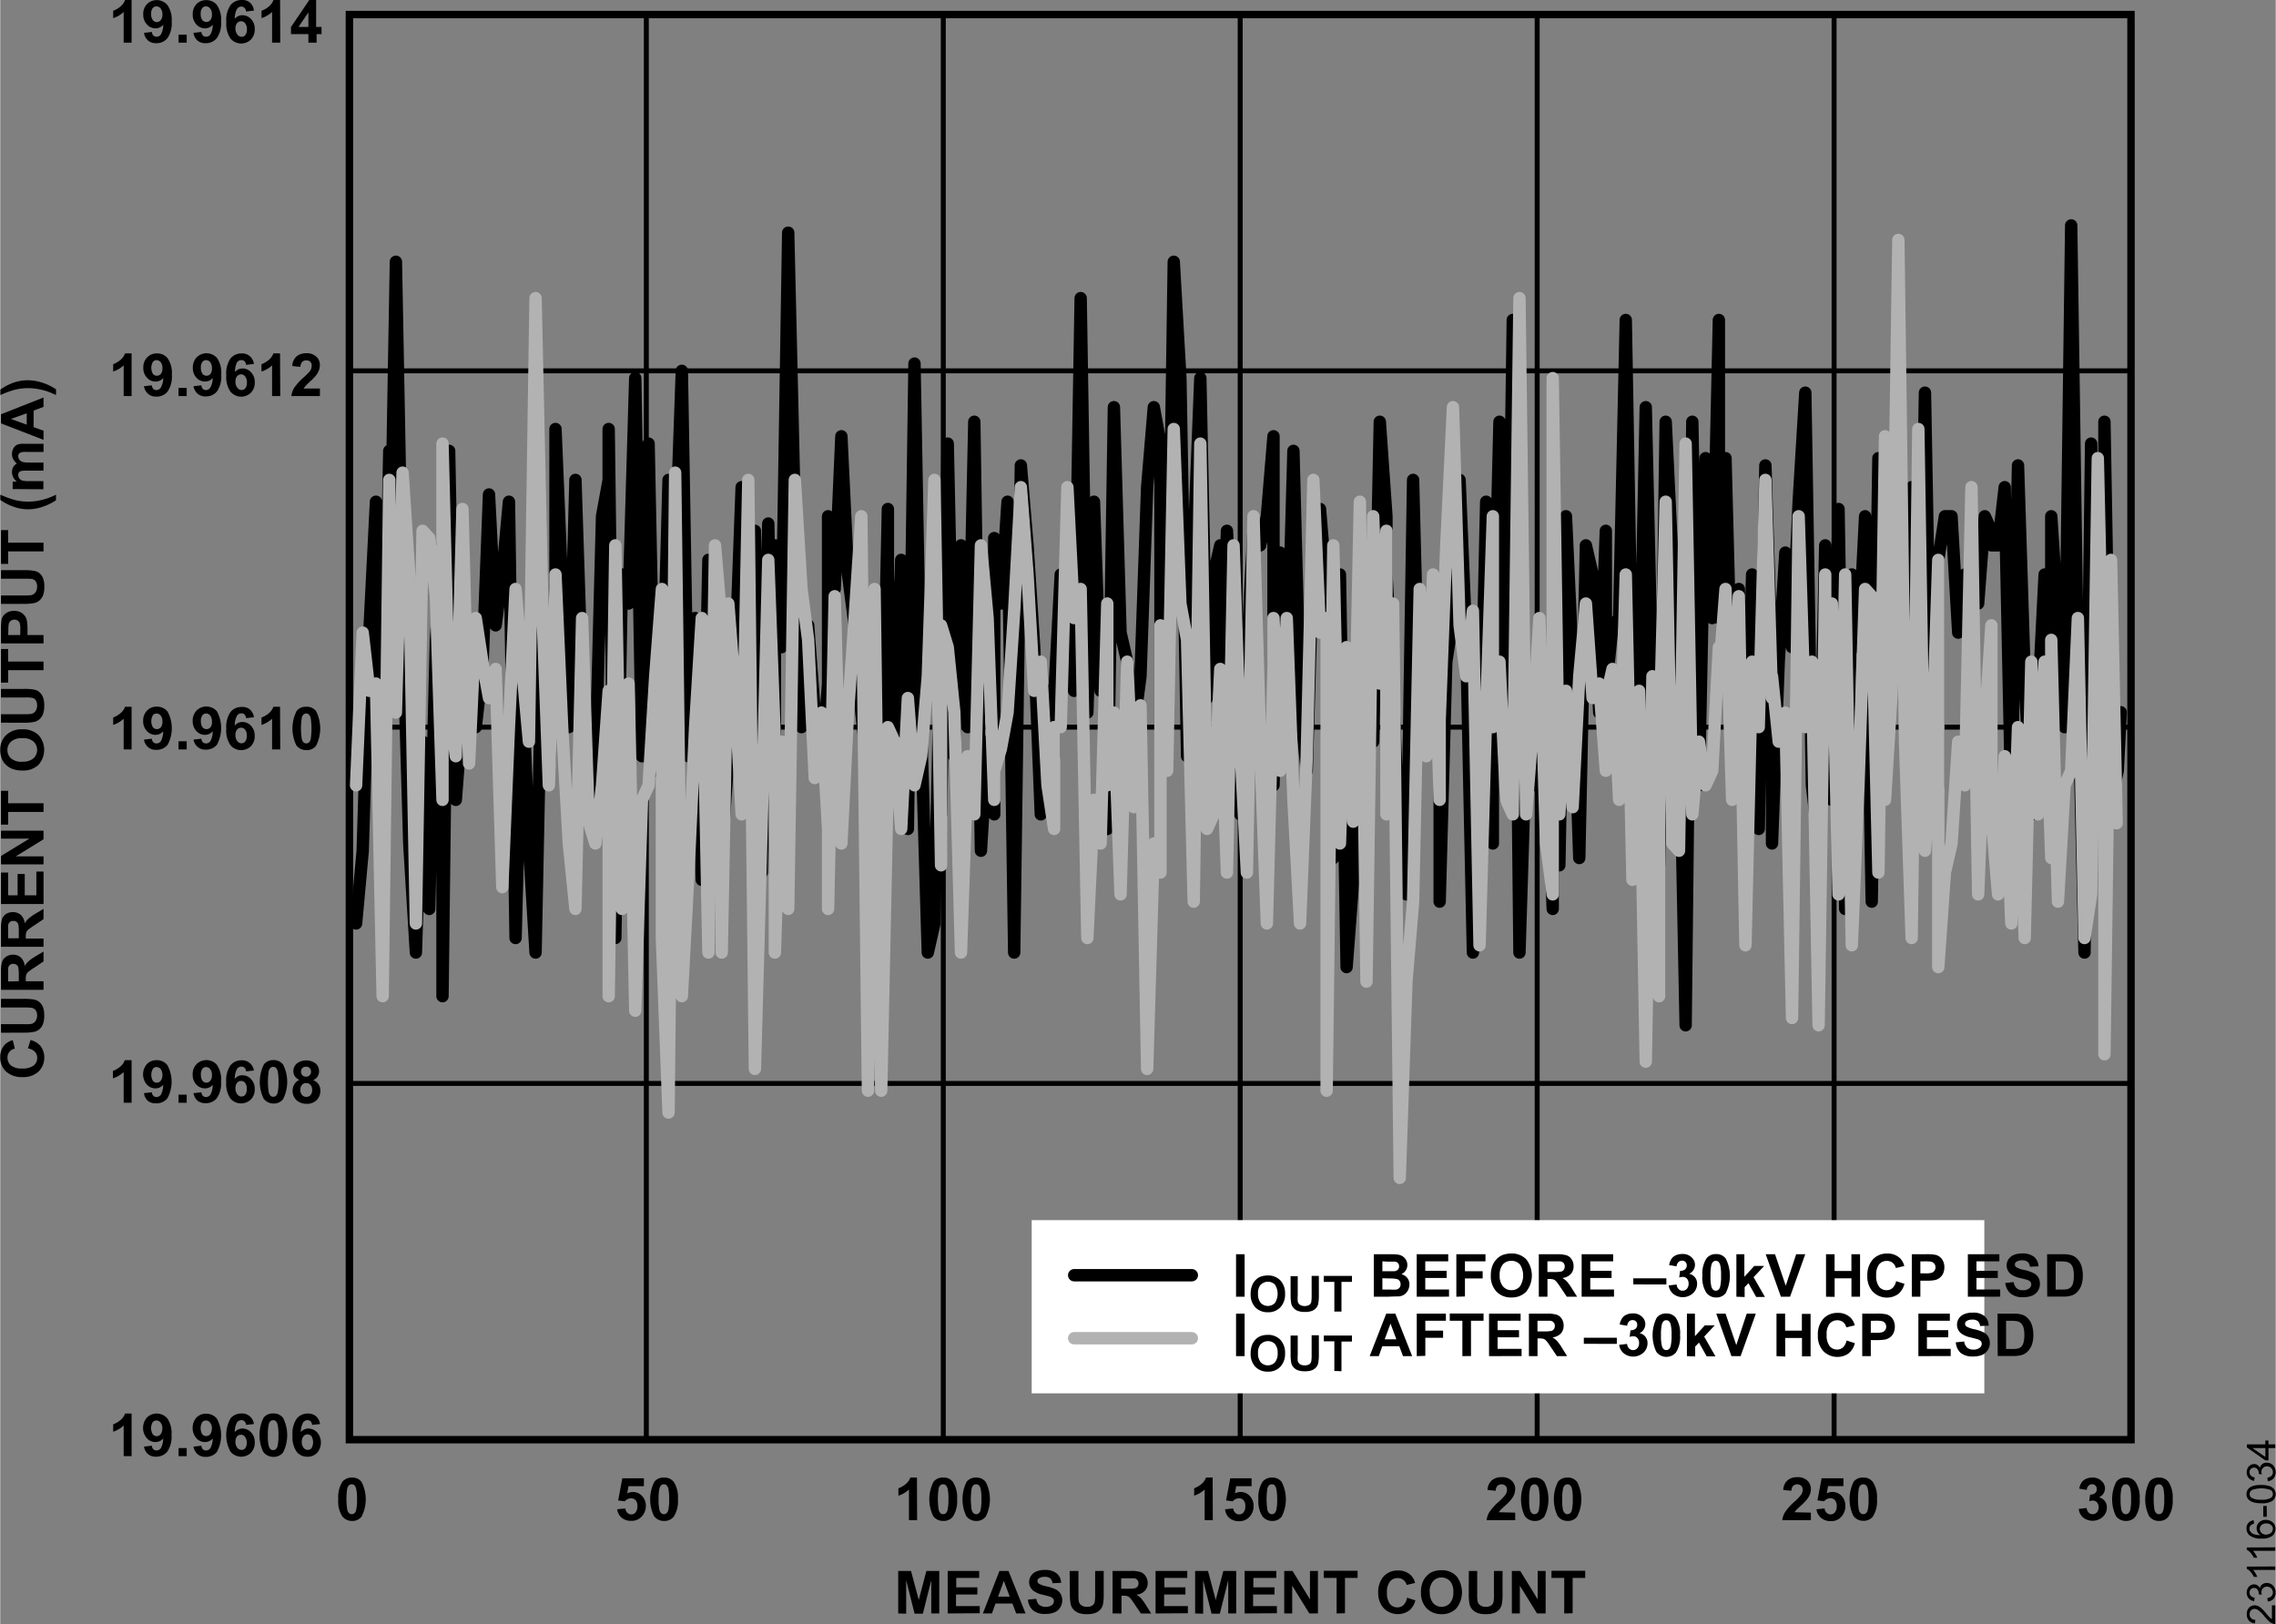 <svg id="f954f71c-9065-4f8e-a426-51ed55586607" data-name="e17a93a5-3ad5-4aed-ba9a-a3b3488a5d84" xmlns="http://www.w3.org/2000/svg" width="6.39in" height="4.56in" viewBox="0 0 459.98 328.32">
  <rect x="0" y="0" width="459.98" height="328.32" fill="#808080" stroke="none"/>
  <title>23116-034</title>
  <g>
    <path d="M26.6,8.63H25V2.42a5.62,5.62,0,0,1-2.12,1.25V2.17a4.43,4.43,0,0,0,1.4-.8,3,3,0,0,0,1-1.37H26.6Z" transform="translate(-0.05)"/>
    <path d="M29.11,6.64l1.59-.18a1.12,1.12,0,0,0,.3.72.89.89,0,0,0,.66.24A1.06,1.06,0,0,0,32.51,7,4.12,4.12,0,0,0,33,5a2,2,0,0,1-1.55.73,2.34,2.34,0,0,1-1.75-.79,2.78,2.78,0,0,1-.74-2A2.85,2.85,0,0,1,29.71.83a2.81,2.81,0,0,1,4,.05l.15.16a5.24,5.24,0,0,1,.85,3.29,5.37,5.37,0,0,1-.87,3.4,2.83,2.83,0,0,1-2.28,1,2.33,2.33,0,0,1-1.63-.54A2.5,2.5,0,0,1,29.11,6.64ZM32.83,3a1.92,1.92,0,0,0-.32-1.23,1.08,1.08,0,0,0-.89-.48,1,1,0,0,0-.76.36,1.82,1.82,0,0,0-.3,1.18,1.83,1.83,0,0,0,.33,1.22,1,1,0,0,0,1.62,0A1.73,1.73,0,0,0,32.83,3Z" transform="translate(-0.05)"/>
    <path d="M36.1,8.63V7h1.64V8.63Z" transform="translate(-0.05)"/>
    <path d="M39.11,6.64l1.6-.18a1.12,1.12,0,0,0,.3.72.88.88,0,0,0,.65.24A1,1,0,0,0,42.51,7,3.9,3.9,0,0,0,43,5a2,2,0,0,1-1.56.73,2.31,2.31,0,0,1-1.74-.79,2.83,2.83,0,0,1-.74-2A2.89,2.89,0,0,1,39.71.83a2.63,2.63,0,0,1,2-.8,2.68,2.68,0,0,1,2.15,1,5.21,5.21,0,0,1,.83,3.3,5.2,5.2,0,0,1-.88,3.4,2.79,2.79,0,0,1-2.27,1,2.37,2.37,0,0,1-1.63-.54A2.57,2.57,0,0,1,39.11,6.64ZM42.84,3a1.85,1.85,0,0,0-.33-1.23,1,1,0,0,0-.88-.48.93.93,0,0,0-.76.36,1.82,1.82,0,0,0-.3,1.18,1.88,1.88,0,0,0,.33,1.22,1,1,0,0,0,.82.39,1,1,0,0,0,.8-.38A1.61,1.61,0,0,0,42.84,3Z" transform="translate(-0.05)"/>
    <path d="M51.33,2.14l-1.59.19a1.12,1.12,0,0,0-.31-.73.84.84,0,0,0-.64-.27,1.1,1.1,0,0,0-.88.47,4.1,4.1,0,0,0-.45,2A1.93,1.93,0,0,1,49,3.08a2.35,2.35,0,0,1,1.76.78,2.86,2.86,0,0,1,.74,2A3,3,0,0,1,50.72,8a2.83,2.83,0,0,1-4-.07l-.13-.15a5.22,5.22,0,0,1-.84-3.31A5.29,5.29,0,0,1,46.63,1a2.85,2.85,0,0,1,2.26-1,2.3,2.3,0,0,1,1.62.51A2.52,2.52,0,0,1,51.33,2.14ZM47.6,5.73A1.83,1.83,0,0,0,48,7a1.06,1.06,0,0,0,.84.44.9.9,0,0,0,.76-.36,1.73,1.73,0,0,0,.31-1.17,1.83,1.83,0,0,0-.37-1.23,1.05,1.05,0,0,0-1.62,0A1.65,1.65,0,0,0,47.6,5.73Z" transform="translate(-0.05)"/>
    <path d="M56.65,8.63H55V2.42a5.74,5.74,0,0,1-2.13,1.25V2.17a4.59,4.59,0,0,0,1.41-.8,3.11,3.11,0,0,0,1-1.37h1.34Z" transform="translate(-0.05)"/>
    <path d="M62.34,8.63V6.9H58.82V5.46L62.52,0H63.9V5.45H65V6.9h-1V8.63Zm0-3.18V2.51l-2,2.94Z" transform="translate(-0.05)"/>
  </g>
  <g>
    <path d="M26.6,294.38H25v-6.21a5.54,5.54,0,0,1-2.12,1.27v-1.5a4.43,4.43,0,0,0,1.4-.8,2.92,2.92,0,0,0,1-1.37H26.6Z" transform="translate(-0.05)"/>
    <path d="M29.11,292.45l1.59-.18a1.16,1.16,0,0,0,.3.72.93.93,0,0,0,.66.24,1.11,1.11,0,0,0,.86-.47,4.15,4.15,0,0,0,.46-1.95,2,2,0,0,1-1.55.72,2.33,2.33,0,0,1-1.75-.78,3.2,3.2,0,0,1,0-4.15,2.81,2.81,0,0,1,4,0l.15.16a5.2,5.2,0,0,1,.84,3.32,5.35,5.35,0,0,1-.87,3.41,2.89,2.89,0,0,1-2.28,1,2.43,2.43,0,0,1-1.63-.54A2.53,2.53,0,0,1,29.11,292.45Zm3.72-3.61a2,2,0,0,0-.36-1.24,1.15,1.15,0,0,0-.85-.44,1,1,0,0,0-.76.36,2.46,2.46,0,0,0,0,2.41,1,1,0,0,0,1.62,0,1.74,1.74,0,0,0,.32-1.15Z" transform="translate(-0.05)"/>
    <path d="M36.1,294.38v-1.64h1.64v1.64Z" transform="translate(-0.05)"/>
    <path d="M39.11,292.45l1.6-.18a1.16,1.16,0,0,0,.3.72.92.92,0,0,0,.65.24,1.11,1.11,0,0,0,.87-.47,3.92,3.92,0,0,0,.46-1.95,2,2,0,0,1-1.56.72,2.34,2.34,0,0,1-1.74-.78,3.22,3.22,0,0,1,0-4.15,2.63,2.63,0,0,1,2-.8,2.74,2.74,0,0,1,2.15,1,7,7,0,0,1,0,6.73,2.85,2.85,0,0,1-2.27,1,2.47,2.47,0,0,1-1.63-.54A2.67,2.67,0,0,1,39.11,292.45Zm3.73-3.61a1.86,1.86,0,0,0-.37-1.24,1.09,1.09,0,0,0-.84-.44,1,1,0,0,0-.76.36,2.46,2.46,0,0,0,0,2.41,1,1,0,0,0,.82.39,1,1,0,0,0,.8-.38,1.69,1.69,0,0,0,.32-1.15Z" transform="translate(-0.05)"/>
    <path d="M51.33,287.89l-1.59.17a1.1,1.1,0,0,0-.31-.72.88.88,0,0,0-.64-.24,1.1,1.1,0,0,0-.88.47,4,4,0,0,0-.45,1.95A2,2,0,0,1,49,288.8a2.35,2.35,0,0,1,1.76.78,2.82,2.82,0,0,1,.74,2,2.91,2.91,0,0,1-.77,2.11,2.83,2.83,0,0,1-4-.06l-.14-.15a7,7,0,0,1,0-6.73,2.85,2.85,0,0,1,2.26-1,2.38,2.38,0,0,1,1.62.55A2.52,2.52,0,0,1,51.33,287.89Zm-3.73,3.56a1.86,1.86,0,0,0,.37,1.24,1.11,1.11,0,0,0,.84.43.92.92,0,0,0,.76-.35,1.76,1.76,0,0,0,.31-1.17,1.82,1.82,0,0,0-.37-1.15,1,1,0,0,0-.82-.4,1,1,0,0,0-.8.37A1.63,1.63,0,0,0,47.6,291.45Z" transform="translate(-0.05)"/>
    <path d="M55.22,285.75a2.38,2.38,0,0,1,2,.89,7.73,7.73,0,0,1,0,7,2.37,2.37,0,0,1-2,.88,2.51,2.51,0,0,1-2-1,7.87,7.87,0,0,1,.08-6.94A2.34,2.34,0,0,1,55.22,285.75Zm0,1.36a.84.84,0,0,0-.53.19,1.27,1.27,0,0,0-.37.69,9.14,9.14,0,0,0-.17,2.15,8.08,8.08,0,0,0,.16,2.08,1.52,1.52,0,0,0,.38.76.83.83,0,0,0,.53.18.86.86,0,0,0,.53-.19,1.31,1.31,0,0,0,.37-.68,10.34,10.34,0,0,0,.17-2.15,9.12,9.12,0,0,0-.16-2.08,1.71,1.71,0,0,0-.38-.76.86.86,0,0,0-.53-.19Z" transform="translate(-0.05)"/>
    <path d="M64.69,287.89l-1.6.17a1.16,1.16,0,0,0-.3-.72.88.88,0,0,0-.64-.24,1.1,1.1,0,0,0-.88.47,3.91,3.91,0,0,0-.45,1.95,1.94,1.94,0,0,1,1.52-.72,2.39,2.39,0,0,1,1.77.78,3.17,3.17,0,0,1,0,4.12,2.63,2.63,0,0,1-2,.8,2.72,2.72,0,0,1-2.14-1,5.2,5.2,0,0,1-.84-3.32,5.29,5.29,0,0,1,.87-3.41,2.85,2.85,0,0,1,2.27-1,2.43,2.43,0,0,1,1.62.55A2.57,2.57,0,0,1,64.69,287.89ZM61,291.45a1.86,1.86,0,0,0,.37,1.24,1.11,1.11,0,0,0,.84.43,1,1,0,0,0,.76-.35,2.43,2.43,0,0,0,0-2.41,1.05,1.05,0,0,0-1.49-.13l-.14.13A1.71,1.71,0,0,0,61,291.45Z" transform="translate(-0.05)"/>
  </g>
  <g>
    <rect x="70.58" y="2.94" width="360.14" height="288.11" fill="none" stroke="#000" stroke-width="1.5"/>
    <line x1="70.58" y1="219.03" x2="430.72" y2="219.03" fill="none" stroke="#000" stroke-width="1"/>
    <line x1="70.58" y1="147" x2="430.72" y2="147" fill="none" stroke="#000" stroke-width="1"/>
    <line x1="70.58" y1="74.97" x2="430.72" y2="74.97" fill="none" stroke="#000" stroke-width="1"/>
    <line x1="370.7" y1="2.94" x2="370.7" y2="291.06" fill="none" stroke="#000" stroke-width="1"/>
    <line x1="310.68" y1="2.94" x2="310.68" y2="291.06" fill="none" stroke="#000" stroke-width="1"/>
    <line x1="250.65" y1="2.94" x2="250.65" y2="291.06" fill="none" stroke="#000" stroke-width="1"/>
    <line x1="190.63" y1="2.94" x2="190.63" y2="291.06" fill="none" stroke="#000" stroke-width="1"/>
    <line x1="130.6" y1="2.94" x2="130.6" y2="291.06" fill="none" stroke="#000" stroke-width="1"/>
  </g>
  <rect x="208.5" y="246.67" width="192.57" height="35.01" fill="#fff"/>
  <g>
    <path d="M249.86,262.15v-8.59h1.73v8.59Z" transform="translate(-0.05)"/>
    <path d="M252.81,261.62a4.65,4.65,0,0,1,.33-1.84,3.38,3.38,0,0,1,.67-1,3,3,0,0,1,.92-.65,4.34,4.34,0,0,1,1.55-.28,3.45,3.45,0,0,1,2.54,1,3.84,3.84,0,0,1,.95,2.73,3.78,3.78,0,0,1-.95,2.71,3.33,3.33,0,0,1-2.52,1,3.43,3.43,0,0,1-2.55-1A3.73,3.73,0,0,1,252.81,261.62Zm1.49-.05a2.74,2.74,0,0,0,.56,1.84,2,2,0,0,0,2.75.11l.11-.11a3.43,3.43,0,0,0,0-3.71,2,2,0,0,0-2.83,0l-.05,0A2.72,2.72,0,0,0,254.3,261.57Z" transform="translate(-0.05)"/>
    <path d="M260.88,258h1.45v3.88a8,8,0,0,0,0,1.2,1.12,1.12,0,0,0,.44.7,1.92,1.92,0,0,0,1.93,0,1,1,0,0,0,.37-.62,8.24,8.24,0,0,0,.07-1.22v-4h1.46v3.76a9.23,9.23,0,0,1-.12,1.82,1.84,1.84,0,0,1-.43.9,2,2,0,0,1-.84.59,3.8,3.8,0,0,1-1.38.22,4.09,4.09,0,0,1-1.55-.24,2.14,2.14,0,0,1-.84-.62,1.76,1.76,0,0,1-.41-.79,8.54,8.54,0,0,1-.14-1.82Z" transform="translate(-0.05)"/>
    <path d="M269.73,265.15v-6H267.6v-1.21h5.69v1.21h-2.12v6Z" transform="translate(-0.05)"/>
    <path d="M277.71,253.56h3.44a9.76,9.76,0,0,1,1.52.09,2.26,2.26,0,0,1,.9.35,2.39,2.39,0,0,1,.66.72,2.07,2.07,0,0,1-.06,2.11,2,2,0,0,1-.89.76,2.23,2.23,0,0,1,1.21.78,2.08,2.08,0,0,1,.42,1.29,2.62,2.62,0,0,1-.27,1.14,2.38,2.38,0,0,1-.74.89,2.48,2.48,0,0,1-1.17.4c-.29,0-1,0-2.1.06h-2.92Zm1.73,1.43v2h2.43a1.18,1.18,0,0,0,.7-.31.92.92,0,0,0,.25-.67,1,1,0,0,0-.22-.65,1,1,0,0,0-.65-.3h-1.49Zm0,3.42v2.29h1.62a5.92,5.92,0,0,0,1.19,0,1.12,1.12,0,0,0,.63-.34,1.11,1.11,0,0,0,.24-.73,1.13,1.13,0,0,0-.19-.66,1,1,0,0,0-.54-.39,6.67,6.67,0,0,0-1.54-.12Z" transform="translate(-0.05)"/>
    <path d="M286.38,262.15v-8.59h6.37V255h-4.64v1.91h4.32v1.45h-4.32v2.33h4.8v1.45Z" transform="translate(-0.05)"/>
    <path d="M294.39,262.15v-8.59h5.89V255h-4.15v2h3.58v1.45h-3.58v3.65Z" transform="translate(-0.05)"/>
    <path d="M301.36,257.91a5.53,5.53,0,0,1,.39-2.2,4.47,4.47,0,0,1,.8-1.18,3.55,3.55,0,0,1,1.11-.78,5,5,0,0,1,1.86-.34,4,4,0,0,1,3,1.18,5.26,5.26,0,0,1,0,6.53,4,4,0,0,1-3,1.18,4,4,0,0,1-3-1.17A4.47,4.47,0,0,1,301.36,257.91Zm1.79-.06a3.25,3.25,0,0,0,.67,2.21,2.17,2.17,0,0,0,1.71.76,2.15,2.15,0,0,0,1.71-.75,4.08,4.08,0,0,0,0-4.45,2.21,2.21,0,0,0-1.73-.72,2.23,2.23,0,0,0-1.73.73A3.33,3.33,0,0,0,303.15,257.85Z" transform="translate(-0.05)"/>
    <path d="M311.06,262.15v-8.59h3.65a6.44,6.44,0,0,1,2,.23,2,2,0,0,1,1,.83,2.38,2.38,0,0,1,.38,1.35,2.28,2.28,0,0,1-.57,1.6,2.7,2.7,0,0,1-1.7.79,4.63,4.63,0,0,1,.93.72,11.49,11.49,0,0,1,1,1.4l1.05,1.67h-2.08l-1.25-1.87a12.7,12.7,0,0,0-.92-1.26,1.57,1.57,0,0,0-.52-.36,3.22,3.22,0,0,0-.87-.09h-.35v3.58Zm1.74-5h1.28a6.82,6.82,0,0,0,1.56-.1.87.87,0,0,0,.48-.36,1.14,1.14,0,0,0,.18-.65,1.05,1.05,0,0,0-.23-.7,1.14,1.14,0,0,0-.65-.34H312.8Z" transform="translate(-0.05)"/>
    <path d="M319.72,262.15v-8.59h6.37V255h-4.63v1.91h4.31v1.45h-4.31v2.33h4.8v1.45Z" transform="translate(-0.05)"/>
    <path d="M330.16,259.66v-1.23h6.69v1.24Z" transform="translate(-0.05)"/>
    <path d="M337.32,259.87l1.6-.19a1.42,1.42,0,0,0,.41.93,1,1,0,0,0,.8.32,1.1,1.1,0,0,0,.86-.38,1.49,1.49,0,0,0,.35-1.05,1.46,1.46,0,0,0-.33-1,1.11,1.11,0,0,0-.82-.36,3.09,3.09,0,0,0-.75.12l.18-1.34a1.49,1.49,0,0,0,1-.29,1.07,1.07,0,0,0,.35-.82.9.9,0,0,0-.83-.95H340a1,1,0,0,0-.72.29,1.4,1.4,0,0,0-.37.86l-1.51-.26a3.29,3.29,0,0,1,.47-1.24,2.14,2.14,0,0,1,.89-.74,3.12,3.12,0,0,1,1.28-.26,2.54,2.54,0,0,1,2,.77,2,2,0,0,1,0,2.83,2,2,0,0,1-.6.4,2,2,0,0,1,1.62,2,2.56,2.56,0,0,1-.83,1.93,3.08,3.08,0,0,1-4,.13A2.62,2.62,0,0,1,337.32,259.87Z" transform="translate(-0.05)"/>
    <path d="M346.84,253.53a2.35,2.35,0,0,1,2,.89,7.65,7.65,0,0,1,0,7,2.32,2.32,0,0,1-1.94.88,2.41,2.41,0,0,1-2-1,5.57,5.57,0,0,1-.77-3.43,5.71,5.71,0,0,1,.84-3.49A2.36,2.36,0,0,1,346.84,253.53Zm0,1.36a.87.87,0,0,0-.54.19,1.41,1.41,0,0,0-.36.68,9.7,9.7,0,0,0-.17,2.15,9,9,0,0,0,.15,2.08,1.4,1.4,0,0,0,.39.75.75.75,0,0,0,.53.19.74.74,0,0,0,.53-.19,1.19,1.19,0,0,0,.36-.68,9.1,9.1,0,0,0,.17-2.15,9,9,0,0,0-.15-2.07,1.49,1.49,0,0,0-.38-.76A.84.84,0,0,0,346.84,254.89Z" transform="translate(-0.05)"/>
    <path d="M351,262.15v-8.59h1.61v4.56l2-2.19h2l-2.13,2.27,2.29,4H355l-1.56-2.79-.77.8v2Z" transform="translate(-0.05)"/>
    <path d="M360,262.15l-3.07-8.59h1.88l2.17,6.36,2.11-6.36h1.83l-3.07,8.59Z" transform="translate(-0.05)"/>
    <path d="M369.12,262.15v-8.59h1.73v3.38h3.4v-3.38H376v8.59h-1.74v-3.72h-3.4v3.75Z" transform="translate(-0.05)"/>
    <path d="M383.29,259l1.68.54a3.86,3.86,0,0,1-1.29,2.09,4,4,0,0,1-5.1-.49,4.51,4.51,0,0,1-1.11-3.2,4.76,4.76,0,0,1,1.11-3.33,3.82,3.82,0,0,1,2.91-1.19,3.6,3.6,0,0,1,2.58.94,3.34,3.34,0,0,1,.87,1.58l-1.71.41a1.79,1.79,0,0,0-1.82-1.44,2,2,0,0,0-1.55.68,3.43,3.43,0,0,0-.6,2.22,3.65,3.65,0,0,0,.59,2.32,1.89,1.89,0,0,0,1.52.7,1.76,1.76,0,0,0,1.2-.44A2.7,2.7,0,0,0,383.29,259Z" transform="translate(-0.05)"/>
    <path d="M386.46,262.15v-8.59h2.78a9.48,9.48,0,0,1,2.06.13,2.27,2.27,0,0,1,1.24.84,2.7,2.7,0,0,1,.5,1.67,2.9,2.9,0,0,1-.29,1.33,2.3,2.3,0,0,1-.73.85,2.37,2.37,0,0,1-.9.41,9.08,9.08,0,0,1-1.8.12h-1.13v3.24Zm1.73-7.14v2.42h.95a4.53,4.53,0,0,0,1.37-.13,1.12,1.12,0,0,0,.54-.42,1.22,1.22,0,0,0,.2-.67,1.1,1.1,0,0,0-.28-.78,1.16,1.16,0,0,0-.69-.38A8.72,8.72,0,0,0,389,255Z" transform="translate(-0.05)"/>
    <path d="M397.79,262.15v-8.59h6.37V255h-4.63v1.91h4.31v1.45h-4.31v2.33h4.8v1.45Z" transform="translate(-0.05)"/>
    <path d="M405.36,259.36l1.7-.17a2,2,0,0,0,.6,1.24,1.79,1.79,0,0,0,1.26.4,1.85,1.85,0,0,0,1.26-.36,1,1,0,0,0,.43-.82.82.82,0,0,0-.18-.52,1.43,1.43,0,0,0-.62-.38c-.21-.07-.67-.19-1.39-.37a4.66,4.66,0,0,1-2-.85,2.24,2.24,0,0,1-.79-1.73,2.22,2.22,0,0,1,.37-1.23,2.42,2.42,0,0,1,1.08-.87,4.4,4.4,0,0,1,1.69-.3,3.69,3.69,0,0,1,2.44.71,2.58,2.58,0,0,1,.86,1.9l-1.74.07a1.44,1.44,0,0,0-.48-1,1.78,1.78,0,0,0-1.09-.29,2.06,2.06,0,0,0-1.19.31.6.6,0,0,0-.27.53.62.62,0,0,0,.25.53,4.51,4.51,0,0,0,1.6.57,8.92,8.92,0,0,1,1.87.62,2.47,2.47,0,0,1,1,.87,2.63,2.63,0,0,1,.34,1.37,2.53,2.53,0,0,1-1.57,2.34,4.81,4.81,0,0,1-1.87.31,3.72,3.72,0,0,1-2.51-.75A3.26,3.26,0,0,1,405.36,259.36Z" transform="translate(-0.05)"/>
    <path d="M413.81,253.56H417a6,6,0,0,1,1.63.17,2.78,2.78,0,0,1,1.3.79,3.85,3.85,0,0,1,.82,1.39,6.45,6.45,0,0,1,.28,2,5.68,5.68,0,0,1-.27,1.83,3.63,3.63,0,0,1-.92,1.51,2.75,2.75,0,0,1-1.22.69,4.94,4.94,0,0,1-1.53.18h-3.26Zm1.73,1.45v5.69h1.29a4.14,4.14,0,0,0,1.05-.08,1.47,1.47,0,0,0,.7-.36,1.72,1.72,0,0,0,.46-.82,5.59,5.59,0,0,0,.17-1.58,5.29,5.29,0,0,0-.17-1.53,2,2,0,0,0-.49-.83,1.77,1.77,0,0,0-.81-.4,6.78,6.78,0,0,0-1.42-.09Z" transform="translate(-0.05)"/>
    <path d="M249.86,274.16v-8.59h1.73v8.59Z" transform="translate(-0.05)"/>
    <path d="M252.81,273.63a4.62,4.62,0,0,1,.33-1.84,3.38,3.38,0,0,1,.67-1,2.8,2.8,0,0,1,.92-.65,4.13,4.13,0,0,1,1.55-.28,3.37,3.37,0,0,1,2.54,1,3.84,3.84,0,0,1,.95,2.73,3.79,3.79,0,0,1-.95,2.71,3.32,3.32,0,0,1-2.52,1,3.38,3.38,0,0,1-2.55-1A3.73,3.73,0,0,1,252.81,273.63Zm1.49-.05a2.76,2.76,0,0,0,.56,1.84,2,2,0,0,0,2.75.11l.11-.11a2.79,2.79,0,0,0,.55-1.87,2.74,2.74,0,0,0-.54-1.84,2,2,0,0,0-2.83,0l-.05,0A2.72,2.72,0,0,0,254.3,273.58Z" transform="translate(-0.05)"/>
    <path d="M260.88,270h1.45v3.88a8,8,0,0,0,0,1.2,1.12,1.12,0,0,0,.44.7,1.92,1.92,0,0,0,1.93,0,1,1,0,0,0,.37-.62,8.32,8.32,0,0,0,.07-1.22v-4h1.46v3.76a9.23,9.23,0,0,1-.12,1.82,1.93,1.93,0,0,1-.43.9,2.25,2.25,0,0,1-.84.59,3.8,3.8,0,0,1-1.38.21,4.08,4.08,0,0,1-1.55-.23,2.25,2.25,0,0,1-.84-.62,1.87,1.87,0,0,1-.41-.79,8.54,8.54,0,0,1-.14-1.82Z" transform="translate(-0.05)"/>
    <path d="M269.73,277.16v-6H267.6V270h5.69v1.21h-2.12v6Z" transform="translate(-0.05)"/>
    <path d="M285.46,274.16h-1.85l-.75-2h-3.44l-.71,2h-1.84l3.35-8.59h1.84Zm-3.19-3.4-1.19-3.18-1.17,3.18Z" transform="translate(-0.05)"/>
    <path d="M286.39,274.16v-8.59h5.89V267h-4.16v2h3.59v1.45h-3.59v3.65Z" transform="translate(-0.05)"/>
    <path d="M295.61,274.16V267h-2.55v-1.45h6.83V267h-2.54v7.14Z" transform="translate(-0.05)"/>
    <path d="M301,274.16v-8.59h6.38V267h-4.65v1.91h4.33v1.45h-4.33v2.33h4.85v1.45Z" transform="translate(-0.05)"/>
    <path d="M309.06,274.16v-8.59h3.65a6.16,6.16,0,0,1,2,.23,1.94,1.94,0,0,1,1,.83,2.45,2.45,0,0,1,.37,1.35,2.36,2.36,0,0,1-.56,1.6,2.81,2.81,0,0,1-1.7.79,3.76,3.76,0,0,1,.92.72,8.68,8.68,0,0,1,1,1.4l1.05,1.67h-2.07l-1.26-1.87a12.6,12.6,0,0,0-.91-1.26,1.52,1.52,0,0,0-.52-.36,3.29,3.29,0,0,0-.88-.09h-.35v3.58Zm1.73-5h1.29a7.3,7.3,0,0,0,1.55-.1,1.1,1.1,0,0,0,.49-.36,1.16,1.16,0,0,0,.18-.65,1,1,0,0,0-.23-.7,1.09,1.09,0,0,0-.66-.34h-2.62Z" transform="translate(-0.05)"/>
    <path d="M320.16,271.67v-1.23h6.67v1.24Z" transform="translate(-0.05)"/>
    <path d="M327.3,271.88l1.6-.19a1.55,1.55,0,0,0,.41.93,1.12,1.12,0,0,0,.81.32,1.15,1.15,0,0,0,.86-.38,1.5,1.5,0,0,0,.35-1.05,1.39,1.39,0,0,0-.34-1,1,1,0,0,0-.81-.36,2.51,2.51,0,0,0-.76.12l.18-1.34a1.48,1.48,0,0,0,1-.29,1,1,0,0,0,.35-.82.85.85,0,0,0-.26-.69.9.9,0,0,0-.68-.26,1,1,0,0,0-.72.29,1.42,1.42,0,0,0-.36.86l-1.52-.26a3.18,3.18,0,0,1,.48-1.24,2,2,0,0,1,.89-.74,3,3,0,0,1,1.28-.26,2.51,2.51,0,0,1,1.95.77,2,2,0,0,1,0,2.82,2,2,0,0,1-.59.41,2,2,0,0,1,1.62,2,2.61,2.61,0,0,1-.82,1.93,3.09,3.09,0,0,1-4,.13A2.68,2.68,0,0,1,327.3,271.88Z" transform="translate(-0.05)"/>
    <path d="M336.83,265.54a2.32,2.32,0,0,1,1.95.89,5.7,5.7,0,0,1,.84,3.49,5.77,5.77,0,0,1-.84,3.51,2.55,2.55,0,0,1-3.95-.12,7.83,7.83,0,0,1,.07-6.92A2.32,2.32,0,0,1,336.83,265.54Zm0,1.36a.72.72,0,0,0-.53.19,1.27,1.27,0,0,0-.37.68,9.1,9.1,0,0,0-.17,2.15,8.59,8.59,0,0,0,.16,2.08,1.46,1.46,0,0,0,.38.75.84.84,0,0,0,1.06,0,1.27,1.27,0,0,0,.37-.68,9.7,9.7,0,0,0,.17-2.15,9,9,0,0,0-.16-2.07,1.52,1.52,0,0,0-.38-.76A.75.75,0,0,0,336.83,266.9Z" transform="translate(-0.05)"/>
    <path d="M341,274.16v-8.59h1.62v4.56l2-2.19h2l-2.13,2.27,2.28,4H345l-1.56-2.79-.77.8v2Z" transform="translate(-0.05)"/>
    <path d="M350,274.16l-3.07-8.59h1.88l2.17,6.36,2.11-6.36h1.84l-3.08,8.59Z" transform="translate(-0.05)"/>
    <path d="M359.11,274.16v-8.59h1.74V269h3.39v-3.38H366v8.59h-1.74v-3.72h-3.39v3.75Z" transform="translate(-0.05)"/>
    <path d="M373.27,271l1.68.54a3.83,3.83,0,0,1-1.29,2.09,4,4,0,0,1-5.09-.49,4.46,4.46,0,0,1-1.1-3.2,4.73,4.73,0,0,1,1.1-3.33,3.79,3.79,0,0,1,2.92-1.19,3.54,3.54,0,0,1,2.56.94,3.31,3.31,0,0,1,.88,1.58l-1.72.41a1.78,1.78,0,0,0-.64-1.06,1.83,1.83,0,0,0-1.17-.38,2,2,0,0,0-1.55.68,3.3,3.3,0,0,0-.6,2.22,3.6,3.6,0,0,0,.59,2.32,1.93,1.93,0,0,0,1.52.7,1.74,1.74,0,0,0,1.19-.44A2.6,2.6,0,0,0,373.27,271Z" transform="translate(-0.05)"/>
    <path d="M376.44,274.16v-8.59h2.78a9.48,9.48,0,0,1,2.06.13,2.2,2.2,0,0,1,1.25.84,2.74,2.74,0,0,1,.5,1.67,2.93,2.93,0,0,1-.29,1.33,2.3,2.3,0,0,1-.73.85,2.68,2.68,0,0,1-.91.41,10.75,10.75,0,0,1-1.8.12h-1.13v3.24Zm1.73-7.14v2.42h1a4.83,4.83,0,0,0,1.37-.13,1.12,1.12,0,0,0,.54-.42,1.08,1.08,0,0,0,.2-.67,1.05,1.05,0,0,0-.27-.78,1.19,1.19,0,0,0-.7-.38,6.51,6.51,0,0,0-1.25-.06Z" transform="translate(-0.05)"/>
    <path d="M387.79,274.16v-8.59h6.36V267h-4.63v1.91h4.31v1.45h-4.31v2.33h4.8v1.45Z" transform="translate(-0.05)"/>
    <path d="M395.35,271.37l1.69-.17a2.09,2.09,0,0,0,.61,1.24,1.88,1.88,0,0,0,1.25.4,2,2,0,0,0,1.27-.36,1,1,0,0,0,.42-.82.75.75,0,0,0-.18-.52,1.38,1.38,0,0,0-.62-.38c-.21-.07-.67-.19-1.39-.37a4.88,4.88,0,0,1-2-.85,2.27,2.27,0,0,1-.42-3,2.3,2.3,0,0,1,1.08-.87,4.08,4.08,0,0,1,1.69-.3,3.54,3.54,0,0,1,2.43.71A2.51,2.51,0,0,1,402,268l-1.74.07a1.44,1.44,0,0,0-.47-1,1.71,1.71,0,0,0-1.1-.29,1.94,1.94,0,0,0-1.19.31.62.62,0,0,0-.27.53.67.67,0,0,0,.26.53,5,5,0,0,0,1.59.57,8.05,8.05,0,0,1,1.87.62,2.28,2.28,0,0,1,.95.87,2.64,2.64,0,0,1-1.23,3.71,4.88,4.88,0,0,1-1.86.31,3.77,3.77,0,0,1-2.51-.75A3.25,3.25,0,0,1,395.35,271.37Z" transform="translate(-0.05)"/>
    <path d="M403.79,265.57H407a6,6,0,0,1,1.63.17,2.8,2.8,0,0,1,1.3.79,3.69,3.69,0,0,1,.82,1.39,6.41,6.41,0,0,1,.28,2,6,6,0,0,1-.26,1.83,4.13,4.13,0,0,1-.92,1.51,3.09,3.09,0,0,1-1.22.69,5.79,5.79,0,0,1-1.54.18h-3.27Zm1.73,1.45v5.69h1.31a4.65,4.65,0,0,0,1.05-.08,1.67,1.67,0,0,0,.7-.36,1.94,1.94,0,0,0,.45-.82,6,6,0,0,0,.18-1.58,5.58,5.58,0,0,0-.18-1.53,2.1,2.1,0,0,0-.49-.83,1.6,1.6,0,0,0-.8-.4,7,7,0,0,0-1.44-.09Z" transform="translate(-0.05)"/>
  </g>
  <line x1="217.09" y1="257.8" x2="240.87" y2="257.8" fill="none" stroke="#000" stroke-linecap="round" stroke-linejoin="round" stroke-width="2.5"/>
  <line x1="240.87" y1="270.54" x2="217.09" y2="270.54" fill="none" stroke="#b2b2b2" stroke-linecap="round" stroke-linejoin="round" stroke-width="2.5"/>
  <g>
    <path d="M5.64,211.94l.53-1.68a3.83,3.83,0,0,1,2.09,1.29,4,4,0,0,1-.49,5.1,4.54,4.54,0,0,1-3.19,1.1,4.77,4.77,0,0,1-3.34-1.11,3.83,3.83,0,0,1-1.19-2.92A3.61,3.61,0,0,1,1,211.16a3.59,3.59,0,0,1,1.58-.88L3,212a1.81,1.81,0,0,0-1.49,1.81,2.07,2.07,0,0,0,.73,1.61,3.39,3.39,0,0,0,2.23.59,3.68,3.68,0,0,0,2.32-.59,1.92,1.92,0,0,0,.73-1.57,1.76,1.76,0,0,0-.44-1.19A2.58,2.58,0,0,0,5.64,211.94Z" transform="translate(-0.05)"/>
    <path d="M.2,208.78v-1.73H4.86A7.66,7.66,0,0,0,6.29,207a1.36,1.36,0,0,0,.85-.53,1.86,1.86,0,0,0,.36-1.14,1.83,1.83,0,0,0-.3-1.11,1.24,1.24,0,0,0-.74-.46A10.27,10.27,0,0,0,5,203.67H.2v-1.74H4.72a12.23,12.23,0,0,1,2.18.14,2.52,2.52,0,0,1,1.08.52,2.59,2.59,0,0,1,.7,1,4.48,4.48,0,0,1,.26,1.66,4.89,4.89,0,0,1-.28,1.86,2.72,2.72,0,0,1-.74,1,2.51,2.51,0,0,1-1,.48,9.39,9.39,0,0,1-2.18.17Z" transform="translate(-0.05)"/>
    <path d="M8.8,200.1H.2v-3.69a6.41,6.41,0,0,1,.23-2,2,2,0,0,1,.82-1A2.43,2.43,0,0,1,2.6,193a2.28,2.28,0,0,1,1.61.57A2.76,2.76,0,0,1,5,195.3a3.66,3.66,0,0,1,.73-.93,8.6,8.6,0,0,1,1.39-1l1.68-1v2l-1.87,1.25a10.53,10.53,0,0,0-1.27.92,1.23,1.23,0,0,0-.35.52,2.31,2.31,0,0,0-.1.87v.44H8.8Zm-5-1.73v-1.29a7.4,7.4,0,0,0-.11-1.56.92.92,0,0,0-.36-.48,1.07,1.07,0,0,0-.65-.18,1,1,0,0,0-.7.23,1.14,1.14,0,0,0-.34.66v2.66Z" transform="translate(-0.05)"/>
    <path d="M8.8,191.41H.2v-3.66a6.44,6.44,0,0,1,.23-2,2.11,2.11,0,0,1,.82-1,2.57,2.57,0,0,1,1.35-.35,2.37,2.37,0,0,1,1.61.57,2.7,2.7,0,0,1,.79,1.7,3.62,3.62,0,0,1,.73-.93,9.26,9.26,0,0,1,1.39-1l1.68-1v2.08l-1.87,1.25a14.59,14.59,0,0,0-1.27.91,1.37,1.37,0,0,0-.35.52,2.68,2.68,0,0,0-.1.89v.35H8.8Zm-5-1.73V188.4a6.83,6.83,0,0,0-.11-1.56,1.16,1.16,0,0,0-.36-.49,1.15,1.15,0,0,0-.65-.17,1.05,1.05,0,0,0-.7.23,1.14,1.14,0,0,0-.34.65v2.63Z" transform="translate(-0.05)"/>
    <path d="M8.8,182.76H.2V176.4H1.65V181H3.56v-4.31H5V181H7.35v-4.8H8.8Z" transform="translate(-0.05)"/>
    <path d="M8.8,174.74H.2v-1.69l5.74-3.51H.2v-1.61H8.8v1.74l-5.61,3.46H8.8Z" transform="translate(-0.05)"/>
    <path d="M8.8,164.15H1.65v2.56H.2v-6.84H1.65v2.52H8.8Z" transform="translate(-0.05)"/>
    <path d="M4.55,155.77a5.55,5.55,0,0,1-2.21-.39,4.24,4.24,0,0,1-1.18-.8,3.74,3.74,0,0,1-.77-1.11,4.89,4.89,0,0,1-.34-1.85,4,4,0,0,1,1.18-3,4.48,4.48,0,0,1,3.27-1.18,4.54,4.54,0,0,1,3.26,1.13,4.52,4.52,0,0,1,0,6.07A4.42,4.42,0,0,1,4.55,155.77Zm0-1.79a3.21,3.21,0,0,0,2.21-.67,2.32,2.32,0,0,0,0-3.41,3.21,3.21,0,0,0-2.25-.67,3.25,3.25,0,0,0-2.21.65,2.19,2.19,0,0,0-.8,1.72,2.23,2.23,0,0,0,.74,1.73A3.25,3.25,0,0,0,4.5,154Z" transform="translate(-0.05)"/>
    <path d="M.2,146.1v-1.71H4.86a11.48,11.48,0,0,0,1.43-.06,1.45,1.45,0,0,0,.85-.53,1.92,1.92,0,0,0,.36-1.18,1.79,1.79,0,0,0-.3-1.11,1.18,1.18,0,0,0-.74-.45A9,9,0,0,0,5,141H.2v-1.73H4.72a10.61,10.61,0,0,1,2.18.14,2.23,2.23,0,0,1,1.08.52,2.52,2.52,0,0,1,.7,1,4.36,4.36,0,0,1,.26,1.65,5,5,0,0,1-.28,1.87,2.81,2.81,0,0,1-.74,1,2.46,2.46,0,0,1-1,.49,10.63,10.63,0,0,1-2.18.17Z" transform="translate(-0.05)"/>
    <path d="M8.8,135.48H1.65V138H.2V131.2H1.65v2.54H8.8Z" transform="translate(-0.05)"/>
    <path d="M8.8,130.08H.2V127.3a11.93,11.93,0,0,1,.12-2.07A2.28,2.28,0,0,1,1.17,124a2.66,2.66,0,0,1,1.68-.5,2.69,2.69,0,0,1,1.33.29,2.39,2.39,0,0,1,.85.73,2.51,2.51,0,0,1,.4.9,10.71,10.71,0,0,1,.13,1.79v1.17H8.8Zm-7.15-1.7H4.1v-1A4.94,4.94,0,0,0,4,126a1.11,1.11,0,0,0-1.09-.73,1.16,1.16,0,0,0-.78.27,1.24,1.24,0,0,0-.38.7,8.65,8.65,0,0,0-.06,1.25Z" transform="translate(-0.05)"/>
    <path d="M.2,122.09v-1.71H4.86a11.48,11.48,0,0,0,1.43-.06,1.45,1.45,0,0,0,.85-.53,1.92,1.92,0,0,0,.36-1.18,1.79,1.79,0,0,0-.3-1.11,1.18,1.18,0,0,0-.74-.45A9,9,0,0,0,5,117H.2v-1.73H4.72a10.61,10.61,0,0,1,2.18.14A2.23,2.23,0,0,1,8,115.9a2.52,2.52,0,0,1,.7,1,4.36,4.36,0,0,1,.26,1.65,5,5,0,0,1-.28,1.87,2.81,2.81,0,0,1-.74,1,2.46,2.46,0,0,1-1,.49,10.63,10.63,0,0,1-2.18.17Z" transform="translate(-0.05)"/>
    <path d="M8.8,111.47H1.65V114H.2v-6.83H1.65v2.54H8.8Z" transform="translate(-0.05)"/>
    <path d="M11.32,100v1.13a11.3,11.3,0,0,1-2.82,1.36,8.84,8.84,0,0,1-2.83.47,8.9,8.9,0,0,1-3.18-.61,10.79,10.79,0,0,1-2.42-1.28V100a18.67,18.67,0,0,0,3,1.1,11.19,11.19,0,0,0,4.61.13,14.47,14.47,0,0,0,1.91-.49A11.61,11.61,0,0,0,11.32,100Z" transform="translate(-0.05)"/>
    <path d="M2.56,98.87v-1.5h.86a2.49,2.49,0,0,1-1-1.94,2.15,2.15,0,0,1,.25-1,1.85,1.85,0,0,1,.75-.72,2.92,2.92,0,0,1-.75-.89,2.18,2.18,0,0,1-.25-1,2.43,2.43,0,0,1,.28-1.16,1.73,1.73,0,0,1,.81-.77,3.3,3.3,0,0,1,1.29-.17h4v1.65H5.24a2.46,2.46,0,0,0-1.2.17.76.76,0,0,0-.35.7,1.1,1.1,0,0,0,.21.65,1.19,1.19,0,0,0,.6.48,4.64,4.64,0,0,0,1.29.14h3v1.64H5.39a4.63,4.63,0,0,0-1.18.09.77.77,0,0,0-.39.27.87.87,0,0,0-.13.5,1.17,1.17,0,0,0,.8,1.13,5,5,0,0,0,1.28.13h3v1.64Z" transform="translate(-0.05)"/>
    <path d="M8.8,80.36v1.89L6.8,83v3.36l2,.71v1.85L.2,85.59V83.75Zm-3.4,3.2L2.2,84.69l3.2,1.16Z" transform="translate(-0.05)"/>
    <path d="M11.32,79.86c-.69-.32-1.23-.55-1.6-.68a11.66,11.66,0,0,0-1.28-.37,13.34,13.34,0,0,0-1.38-.25,10.17,10.17,0,0,0-1.34-.09,11.68,11.68,0,0,0-2.64.3,18.67,18.67,0,0,0-3,1.1V78.75a11.18,11.18,0,0,1,2.65-1.39,8.85,8.85,0,0,1,2.88-.49,9.72,9.72,0,0,1,2.62.39,10.84,10.84,0,0,1,3.1,1.45Z" transform="translate(-0.05)"/>
  </g>
  <g>
    <path d="M26.6,222.94H25v-6.2A5.75,5.75,0,0,1,22.83,218v-1.5a4.85,4.85,0,0,0,1.4-.8,3,3,0,0,0,1-1.38H26.6Z" transform="translate(-0.05)"/>
    <path d="M29.1,221l1.6-.18a1.14,1.14,0,0,0,.3.72.91.91,0,0,0,.65.24,1.09,1.09,0,0,0,.87-.47,4.12,4.12,0,0,0,.46-2,2,2,0,0,1-1.55.72,2.33,2.33,0,0,1-1.75-.78,3.16,3.16,0,0,1,0-4.11,2.6,2.6,0,0,1,2-.81,2.66,2.66,0,0,1,2.15,1,7,7,0,0,1,0,6.72,2.84,2.84,0,0,1-2.36,1,2.43,2.43,0,0,1-1.63-.54A2.59,2.59,0,0,1,29.1,221Zm3.73-3.6a2,2,0,0,0-.32-1.24,1.12,1.12,0,0,0-.85-.44.9.9,0,0,0-.76.36,2.46,2.46,0,0,0,0,2.41,1,1,0,0,0,.82.39,1,1,0,0,0,.79-.42,1.74,1.74,0,0,0,.32-1.06Z" transform="translate(-0.05)"/>
    <path d="M36.09,222.94V221.3h1.65v1.64Z" transform="translate(-0.05)"/>
    <path d="M39.11,221l1.6-.18a1.14,1.14,0,0,0,.3.72.92.92,0,0,0,.65.24,1.09,1.09,0,0,0,.87-.47,3.9,3.9,0,0,0,.46-2,2,2,0,0,1-1.56.72,2.33,2.33,0,0,1-1.75-.78,2.85,2.85,0,0,1-.73-2,2.88,2.88,0,0,1,.77-2.11,2.82,2.82,0,0,1,4,0,1.07,1.07,0,0,1,.14.16,5.19,5.19,0,0,1,.83,3.32,5.25,5.25,0,0,1-.87,3.4,2.81,2.81,0,0,1-2.3,1,2.42,2.42,0,0,1-1.63-.54A2.66,2.66,0,0,1,39.11,221Zm3.73-3.6a1.88,1.88,0,0,0-.33-1.24,1.06,1.06,0,0,0-.84-.44.9.9,0,0,0-.76.36,1.85,1.85,0,0,0-.3,1.19,2,2,0,0,0,.32,1.22,1,1,0,0,0,1.58,0,1.63,1.63,0,0,0,.33-1.06Z" transform="translate(-0.05)"/>
    <path d="M51.33,216.42l-1.59.17a1.08,1.08,0,0,0-.31-.72.84.84,0,0,0-.64-.24,1.05,1.05,0,0,0-.88.47,4,4,0,0,0-.45,2,1.9,1.9,0,0,1,1.53-.72,2.31,2.31,0,0,1,1.76.78,2.78,2.78,0,0,1,.74,2,2.85,2.85,0,0,1-.78,2.11,2.84,2.84,0,0,1-4.14-.2,5.25,5.25,0,0,1-.84-3.31,5.32,5.32,0,0,1,.87-3.41,2.84,2.84,0,0,1,2.27-1,2.39,2.39,0,0,1,1.62.56A2.52,2.52,0,0,1,51.33,216.42ZM47.6,220a1.86,1.86,0,0,0,.37,1.24,1.09,1.09,0,0,0,.84.44,1,1,0,0,0,.76-.36,1.76,1.76,0,0,0,.31-1.17,1.85,1.85,0,0,0-.33-1.23,1,1,0,0,0-.82-.39,1,1,0,0,0-.8.37,1.6,1.6,0,0,0-.33,1.14Z" transform="translate(-0.05)"/>
    <path d="M55.22,214.31a2.36,2.36,0,0,1,2,.9,7.71,7.71,0,0,1,0,7,2.32,2.32,0,0,1-1.94.88,2.48,2.48,0,0,1-2-1,7.85,7.85,0,0,1,.08-6.93A2.36,2.36,0,0,1,55.22,214.31Zm0,1.37a.78.78,0,0,0-.53.19,1.2,1.2,0,0,0-.37.69,14,14,0,0,0,0,4.22,1.5,1.5,0,0,0,.39.76.84.84,0,0,0,.53.19.81.81,0,0,0,.53-.2,1.19,1.19,0,0,0,.36-.68,9.1,9.1,0,0,0,.17-2.14,10.3,10.3,0,0,0-.15-2.08,1.61,1.61,0,0,0-.38-.76A.8.8,0,0,0,55.22,215.68Z" transform="translate(-0.05)"/>
    <path d="M60.52,218.31a2.05,2.05,0,0,1-.93-.74,1.9,1.9,0,0,1-.29-1A2.05,2.05,0,0,1,60,215a3.2,3.2,0,0,1,3.81,0,2,2,0,0,1,.68,1.58,1.87,1.87,0,0,1-1.19,1.78,2.26,2.26,0,0,1,1.09.84,2.2,2.2,0,0,1,.37,1.27,2.58,2.58,0,0,1-.75,1.93,2.75,2.75,0,0,1-2,.75,3,3,0,0,1-1.95-.62,2.61,2.61,0,0,1-.58-3.28A2.16,2.16,0,0,1,60.52,218.31Zm.19,2a1.48,1.48,0,0,0,.35,1.06,1.12,1.12,0,0,0,.87.38,1.08,1.08,0,0,0,.84-.36,1.56,1.56,0,0,0,.33-1.06,1.38,1.38,0,0,0-.33-1,1.11,1.11,0,0,0-.87-.37,1,1,0,0,0-.9.42,1.53,1.53,0,0,0-.29,1Zm.15-3.68a1,1,0,0,0,.28.77,1.06,1.06,0,0,0,.74.27,1,1,0,0,0,1-1,1,1,0,0,0-.28-.75,1,1,0,0,0-.73-.27,1,1,0,0,0-.76.28.94.94,0,0,0-.25.72Z" transform="translate(-0.05)"/>
  </g>
  <g>
    <path d="M26.6,151.51H25V145.3a5.75,5.75,0,0,1-2.12,1.25v-1.5a4.85,4.85,0,0,0,1.4-.8,3,3,0,0,0,1-1.37H26.6Z" transform="translate(-0.05)"/>
    <path d="M29.1,149.52l1.6-.18a1.14,1.14,0,0,0,.3.72.91.91,0,0,0,.65.24,1.09,1.09,0,0,0,.87-.47,4.12,4.12,0,0,0,.46-2,2,2,0,0,1-1.55.73,2.34,2.34,0,0,1-1.75-.79,2.8,2.8,0,0,1-.74-2,2.85,2.85,0,0,1,.78-2.11,2.6,2.6,0,0,1,2-.8,2.68,2.68,0,0,1,2.15,1,7,7,0,0,1,0,6.73,2.87,2.87,0,0,1-2.27,1A2.38,2.38,0,0,1,30,151.1,2.61,2.61,0,0,1,29.1,149.52Zm3.73-3.6a1.9,1.9,0,0,0-.32-1.23,1.08,1.08,0,0,0-.85-.44.9.9,0,0,0-.76.36,2.44,2.44,0,0,0,0,2.4,1,1,0,0,0,.82.39,1,1,0,0,0,.8-.38A1.65,1.65,0,0,0,32.83,145.92Z" transform="translate(-0.05)"/>
    <path d="M36.09,151.51v-1.65h1.65v1.65Z" transform="translate(-0.05)"/>
    <path d="M39.11,149.52l1.6-.18a1.14,1.14,0,0,0,.3.72.92.92,0,0,0,.65.24,1.09,1.09,0,0,0,.87-.47,3.9,3.9,0,0,0,.46-2,2,2,0,0,1-1.56.73,2.34,2.34,0,0,1-1.75-.79,2.85,2.85,0,0,1-.73-2,2.92,2.92,0,0,1,.77-2.11,2.82,2.82,0,0,1,4,0,1.07,1.07,0,0,1,.14.16,7.09,7.09,0,0,1,0,6.73,2.85,2.85,0,0,1-2.27,1,2.37,2.37,0,0,1-1.63-.54A2.62,2.62,0,0,1,39.11,149.52Zm3.73-3.6a1.84,1.84,0,0,0-.33-1.23,1,1,0,0,0-.84-.44.9.9,0,0,0-.76.36,1.82,1.82,0,0,0-.3,1.18,2,2,0,0,0,.32,1.22,1,1,0,0,0,.82.39,1,1,0,0,0,.8-.38A1.6,1.6,0,0,0,42.84,145.92Z" transform="translate(-0.05)"/>
    <path d="M51.33,145l-1.59.18a1.12,1.12,0,0,0-.31-.73.84.84,0,0,0-.64-.24,1.08,1.08,0,0,0-.88.47,4.11,4.11,0,0,0-.45,2,1.93,1.93,0,0,1,1.53-.72,2.31,2.31,0,0,1,1.76.78,2.84,2.84,0,0,1,.74,2,2.87,2.87,0,0,1-.78,2.12,2.83,2.83,0,0,1-4-.07l-.13-.15a5.23,5.23,0,0,1-.84-3.31,5.34,5.34,0,0,1,.87-3.41,2.84,2.84,0,0,1,2.27-1,2.36,2.36,0,0,1,1.62.5A2.5,2.5,0,0,1,51.33,145Zm-3.73,3.59a1.86,1.86,0,0,0,.37,1.24,1.09,1.09,0,0,0,.84.44,1,1,0,0,0,.76-.36,1.75,1.75,0,0,0,.31-1.17,1.85,1.85,0,0,0-.33-1.23,1,1,0,0,0-.82-.39,1,1,0,0,0-.8.37A1.6,1.6,0,0,0,47.6,148.61Z" transform="translate(-0.05)"/>
    <path d="M56.65,151.51H55V145.3a5.7,5.7,0,0,1-2.14,1.25v-1.5a4.48,4.48,0,0,0,1.41-.8,3.11,3.11,0,0,0,1-1.37h1.34Z" transform="translate(-0.05)"/>
    <path d="M61.89,142.88a2.32,2.32,0,0,1,2,.89,7.71,7.71,0,0,1,0,7,2.34,2.34,0,0,1-2,.88,2.46,2.46,0,0,1-2-1,7.82,7.82,0,0,1,.08-6.93A2.32,2.32,0,0,1,61.89,142.88Zm0,1.37a.74.74,0,0,0-.53.19,1.19,1.19,0,0,0-.36.68,14.07,14.07,0,0,0,0,4.23,1.46,1.46,0,0,0,.38.75.86.86,0,0,0,.53.19.91.91,0,0,0,.54-.19,1.4,1.4,0,0,0,.36-.69,14.21,14.21,0,0,0,0-4.22,1.47,1.47,0,0,0-.39-.75A.74.74,0,0,0,61.89,144.25Z" transform="translate(-0.05)"/>
  </g>
  <g>
    <path d="M26.6,80.07H25V73.86a5.75,5.75,0,0,1-2.12,1.25V73.62a5,5,0,0,0,1.4-.8,3,3,0,0,0,1-1.38H26.6Z" transform="translate(-0.05)"/>
    <path d="M29.1,78.08l1.6-.18a1.16,1.16,0,0,0,.3.73.91.91,0,0,0,.65.23,1.08,1.08,0,0,0,.86-.5A4.08,4.08,0,0,0,33,76.42a2,2,0,0,1-1.55.72,2.26,2.26,0,0,1-1.74-.78,2.8,2.8,0,0,1-.74-2,2.85,2.85,0,0,1,.78-2.11,2.63,2.63,0,0,1,2-.8,2.68,2.68,0,0,1,2.15,1,5.29,5.29,0,0,1,.84,3.33,5.32,5.32,0,0,1-.88,3.4,2.81,2.81,0,0,1-2.27,1,2.33,2.33,0,0,1-1.63-.54A2.58,2.58,0,0,1,29.1,78.08Zm3.73-3.6a1.9,1.9,0,0,0-.32-1.23,1.11,1.11,0,0,0-.85-.44.93.93,0,0,0-.76.36,2.44,2.44,0,0,0,0,2.4,1,1,0,0,0,.82.39,1,1,0,0,0,.8-.38A1.65,1.65,0,0,0,32.83,74.48Z" transform="translate(-0.05)"/>
    <path d="M36.09,80.07V78.42h1.65v1.65Z" transform="translate(-0.05)"/>
    <path d="M39.11,78.08l1.6-.18a1.16,1.16,0,0,0,.3.73.91.91,0,0,0,.65.23,1.09,1.09,0,0,0,.85-.5A4,4,0,0,0,43,76.42a2,2,0,0,1-1.56.72,2.3,2.3,0,0,1-1.73-.78,2.83,2.83,0,0,1-.73-2,2.92,2.92,0,0,1,.77-2.11,2.82,2.82,0,0,1,4,0,1.07,1.07,0,0,1,.14.16,5.22,5.22,0,0,1,.83,3.33,5.25,5.25,0,0,1-.87,3.4,2.79,2.79,0,0,1-2.27,1,2.37,2.37,0,0,1-1.63-.54A2.62,2.62,0,0,1,39.11,78.08Zm3.73-3.6a1.85,1.85,0,0,0-.33-1.23,1,1,0,0,0-.84-.44.93.93,0,0,0-.76.36,1.82,1.82,0,0,0-.3,1.18,2,2,0,0,0,.32,1.22,1,1,0,0,0,.82.39,1,1,0,0,0,.8-.38A1.6,1.6,0,0,0,42.84,74.48Z" transform="translate(-0.05)"/>
    <path d="M51.33,73.58l-1.59.18a1.12,1.12,0,0,0-.31-.73.87.87,0,0,0-.64-.23,1.07,1.07,0,0,0-.88.46,4.12,4.12,0,0,0-.4,1.95A1.93,1.93,0,0,1,49,74.49a2.31,2.31,0,0,1,1.76.78,2.84,2.84,0,0,1,.74,2,2.87,2.87,0,0,1-.78,2.12,2.81,2.81,0,0,1-4-.07l-.14-.15a5.23,5.23,0,0,1-.84-3.31,5.34,5.34,0,0,1,.87-3.41,2.87,2.87,0,0,1,2.27-1,2.38,2.38,0,0,1,1.62.55A2.53,2.53,0,0,1,51.33,73.58ZM47.6,77.17A1.83,1.83,0,0,0,48,78.41a1.09,1.09,0,0,0,.84.44,1,1,0,0,0,.76-.36,1.75,1.75,0,0,0,.31-1.13,1.82,1.82,0,0,0-.37-1.27A1,1,0,0,0,48,76a1.85,1.85,0,0,0-.14.14A1.65,1.65,0,0,0,47.6,77.17Z" transform="translate(-0.05)"/>
    <path d="M56.65,80.07H55V73.86a5.7,5.7,0,0,1-2.14,1.25V73.62a5.19,5.19,0,0,0,1.41-.8,3.2,3.2,0,0,0,1-1.38h1.34Z" transform="translate(-0.05)"/>
    <path d="M64.67,78.54v1.53H58.9a3.91,3.91,0,0,1,.56-1.65,11.31,11.31,0,0,1,1.85-2.06A12.94,12.94,0,0,0,62.68,75,1.88,1.88,0,0,0,63,74a1,1,0,0,0-.84-1.14H61.9a1.08,1.08,0,0,0-.82.31,1.58,1.58,0,0,0-.35,1L59.09,74A2.7,2.7,0,0,1,60,72a3.11,3.11,0,0,1,1.93-.59,2.77,2.77,0,0,1,2,.69,2.19,2.19,0,0,1,.73,1.7,3,3,0,0,1-.21,1.11A4.73,4.73,0,0,1,63.8,76a12.35,12.35,0,0,1-1.08,1.09,9.9,9.9,0,0,0-1,1,3,3,0,0,0-.34.46Z" transform="translate(-0.05)"/>
  </g>
  <path d="M71.09,298.71a2.3,2.3,0,0,1,2,.89,7.67,7.67,0,0,1,0,7,2.32,2.32,0,0,1-1.94.88,2.44,2.44,0,0,1-2-1,5.57,5.57,0,0,1-.77-3.43,5.74,5.74,0,0,1,.84-3.5A2.39,2.39,0,0,1,71.09,298.71Zm0,1.36a.83.83,0,0,0-.54.19,1.45,1.45,0,0,0-.36.68,14.07,14.07,0,0,0,0,4.23,1.4,1.4,0,0,0,.39.75.75.75,0,0,0,.53.19.78.78,0,0,0,.53-.19,1.19,1.19,0,0,0,.36-.68,8.64,8.64,0,0,0,.17-2.15A9,9,0,0,0,72,301a1.45,1.45,0,0,0-.38-.76A.78.78,0,0,0,71.09,300.07Z" transform="translate(-0.05)"/>
  <g>
    <path d="M420.21,305.05l1.59-.19a1.52,1.52,0,0,0,.41.93,1.12,1.12,0,0,0,.81.32,1.17,1.17,0,0,0,.86-.38,1.51,1.51,0,0,0,.35-1,1.42,1.42,0,0,0-.34-1,1.08,1.08,0,0,0-.81-.37,2.82,2.82,0,0,0-.76.13l.18-1.34a1.43,1.43,0,0,0,1-.29,1,1,0,0,0,.35-.82.89.89,0,0,0-.25-.69,1,1,0,0,0-1.41,0,1.36,1.36,0,0,0-.36.86l-1.52-.26a3.29,3.29,0,0,1,.48-1.25,2.18,2.18,0,0,1,.89-.73,3,3,0,0,1,1.28-.26,2.48,2.48,0,0,1,1.94.77,1.95,1.95,0,0,1-.63,3.23,2,2,0,0,1,1.62,2,2.53,2.53,0,0,1-.82,1.93,3.08,3.08,0,0,1-4,.13A2.62,2.62,0,0,1,420.21,305.05Z" transform="translate(-0.05)"/>
    <path d="M429.72,298.71a2.3,2.3,0,0,1,1.95.89,5.65,5.65,0,0,1,.85,3.49,5.71,5.71,0,0,1-.85,3.51,2.36,2.36,0,0,1-1.95.88,2.44,2.44,0,0,1-2-1,7.85,7.85,0,0,1,.08-6.93A2.34,2.34,0,0,1,429.72,298.71Zm0,1.36a.75.75,0,0,0-.53.19,1.32,1.32,0,0,0-.36.68,9.14,9.14,0,0,0-.17,2.15,10.35,10.35,0,0,0,.15,2.08,1.53,1.53,0,0,0,.38.75.8.8,0,0,0,.53.19.72.72,0,0,0,.53-.19,1.27,1.27,0,0,0,.37-.68,9.14,9.14,0,0,0,.17-2.15,9,9,0,0,0-.15-2.07,1.46,1.46,0,0,0-.39-.76A.72.72,0,0,0,429.72,300.07Z" transform="translate(-0.05)"/>
    <path d="M436.41,298.71a2.32,2.32,0,0,1,1.95.89,5.71,5.71,0,0,1,.83,3.49,5.77,5.77,0,0,1-.84,3.51,2.32,2.32,0,0,1-1.94.88,2.42,2.42,0,0,1-2-1,7.85,7.85,0,0,1,.08-6.93A2.32,2.32,0,0,1,436.41,298.71Zm0,1.36a.81.81,0,0,0-.54.19,1.25,1.25,0,0,0-.36.68,14.07,14.07,0,0,0,0,4.23,1.27,1.27,0,0,0,.39.75.72.72,0,0,0,.53.19.8.8,0,0,0,.53-.19,1.32,1.32,0,0,0,.36-.68,9.14,9.14,0,0,0,.17-2.15,10.26,10.26,0,0,0-.15-2.07,1.52,1.52,0,0,0-.38-.76A.8.8,0,0,0,436.41,300.07Z" transform="translate(-0.05)"/>
  </g>
  <g>
    <path d="M181.57,326.18v-8.59h2.59l1.56,5.86,1.54-5.86h2.61v8.59h-1.62v-6.72l-1.7,6.77h-1.67l-1.7-6.77v6.77Z" transform="translate(-0.05)"/>
    <path d="M191.57,326.18v-8.59h6.37V319H193.3v1.9h4.27v1.45h-4.32v2.34h4.8v1.45Z" transform="translate(-0.05)"/>
    <path d="M207.31,326.18h-1.89l-.76-2h-3.43l-.71,2h-1.84l3.35-8.59h1.83Zm-3.2-3.4-1.19-3.19-1.16,3.19Z" transform="translate(-0.05)"/>
    <path d="M207.79,323.38l1.69-.16a2,2,0,0,0,.61,1.24,2.31,2.31,0,0,0,2.52.05,1,1,0,0,0,.43-.83.8.8,0,0,0-.18-.52,1.41,1.41,0,0,0-.62-.37c-.21-.07-.67-.2-1.39-.38a4.82,4.82,0,0,1-2-.85,2.24,2.24,0,0,1-.42-3,2.28,2.28,0,0,1,1.07-.87,4.05,4.05,0,0,1,1.69-.3,3.62,3.62,0,0,1,2.44.71,2.51,2.51,0,0,1,.86,1.89l-1.74.08a1.45,1.45,0,0,0-.47-1,1.73,1.73,0,0,0-1.1-.29,1.92,1.92,0,0,0-1.19.31.6.6,0,0,0-.27.53.61.61,0,0,0,.26.52,4.53,4.53,0,0,0,1.59.57,8.38,8.38,0,0,1,1.87.62,2.37,2.37,0,0,1,.95.88,2.71,2.71,0,0,1-.07,2.75,2.4,2.4,0,0,1-1.16,1,4.79,4.79,0,0,1-1.87.32,3.73,3.73,0,0,1-2.5-.75A3.26,3.26,0,0,1,207.79,323.38Z" transform="translate(-0.05)"/>
    <path d="M216.22,317.59H218v4.65a11.4,11.4,0,0,0,.06,1.43,1.36,1.36,0,0,0,.53.85,1.88,1.88,0,0,0,1.15.32,1.75,1.75,0,0,0,1.11-.3,1.18,1.18,0,0,0,.45-.74,10.21,10.21,0,0,0,.08-1.46v-4.75h1.73v4.51a11.36,11.36,0,0,1-.14,2.18,2.32,2.32,0,0,1-.52,1.08,2.52,2.52,0,0,1-1,.7,4.42,4.42,0,0,1-1.65.26,4.75,4.75,0,0,1-1.87-.28,2.72,2.72,0,0,1-1-.74,2.46,2.46,0,0,1-.49-.95,10.63,10.63,0,0,1-.17-2.18Z" transform="translate(-0.05)"/>
    <path d="M224.9,326.18v-8.59h3.68a5.93,5.93,0,0,1,2,.23,2,2,0,0,1,1,.82A2.55,2.55,0,0,1,232,320a2.35,2.35,0,0,1-.57,1.6,2.7,2.7,0,0,1-1.71.79,3.71,3.71,0,0,1,.94.73,10.66,10.66,0,0,1,1,1.39l1.05,1.68h-2.09l-1.26-1.87a11.39,11.39,0,0,0-.92-1.27,1.23,1.23,0,0,0-.52-.35,2.53,2.53,0,0,0-.87-.1h-.35v3.59Zm1.74-5h1.28a6.75,6.75,0,0,0,1.56-.11,1,1,0,0,0,.49-.36,1.24,1.24,0,0,0,.18-.64,1,1,0,0,0-.89-1h-2.62Z" transform="translate(-0.05)"/>
    <path d="M233.59,326.18v-8.59H240V319h-4.63v1.9h4.26v1.45h-4.31v2.34h4.8v1.45Z" transform="translate(-0.05)"/>
    <path d="M241.59,326.18v-8.59h2.6l1.56,5.86,1.54-5.86h2.6v8.59h-1.61v-6.72l-1.7,6.77h-1.67l-1.7-6.77v6.77Z" transform="translate(-0.05)"/>
    <path d="M251.59,326.18v-8.59H258V319h-4.64v1.9h4.27v1.45h-4.32v2.34h4.81v1.45Z" transform="translate(-0.05)"/>
    <path d="M259.6,326.18v-8.59h1.68l3.52,5.73v-5.73h1.61v8.59h-1.74l-3.46-5.61v5.61Z" transform="translate(-0.05)"/>
    <path d="M270.19,326.18V319H267.6v-1.45h6.83V319h-2.55v7.14Z" transform="translate(-0.05)"/>
    <path d="M284.42,323l1.69.53a3.83,3.83,0,0,1-1.29,2.09,4,4,0,0,1-5.1-.49A4.45,4.45,0,0,1,278.6,322a4.74,4.74,0,0,1,1.11-3.33,3.82,3.82,0,0,1,2.9-1.17,3.56,3.56,0,0,1,2.56.93,3.39,3.39,0,0,1,.88,1.58l-1.71.41a1.87,1.87,0,0,0-.64-1,1.74,1.74,0,0,0-1.17-.39,1.92,1.92,0,0,0-1.55.69,3.31,3.31,0,0,0-.61,2.22,3.61,3.61,0,0,0,.6,2.32,1.89,1.89,0,0,0,1.52.69,1.76,1.76,0,0,0,1.19-.44A2.54,2.54,0,0,0,284.42,323Z" transform="translate(-0.05)"/>
    <path d="M287.24,321.93a5.15,5.15,0,0,1,.4-2.2,3.79,3.79,0,0,1,.8-1.18,3.17,3.17,0,0,1,1.11-.77,4.53,4.53,0,0,1,1.85-.34,4,4,0,0,1,3,1.18,5.27,5.27,0,0,1,0,6.53,4,4,0,0,1-3,1.17,4.07,4.07,0,0,1-3-1.17A4.47,4.47,0,0,1,287.24,321.93Zm1.79-.05a3.21,3.21,0,0,0,.67,2.21,2.32,2.32,0,0,0,3.28.14l.14-.14a3.28,3.28,0,0,0,.66-2.24,3.21,3.21,0,0,0-.65-2.2,2.38,2.38,0,0,0-3.37-.08l-.07.08A3.19,3.19,0,0,0,289,321.88Z" transform="translate(-0.05)"/>
    <path d="M296.92,317.59h1.69v4.65a8.57,8.57,0,0,0,.07,1.43,1.36,1.36,0,0,0,.53.85,1.87,1.87,0,0,0,1.14.32,1.73,1.73,0,0,0,1.11-.3,1.27,1.27,0,0,0,.46-.74,8.93,8.93,0,0,0,.07-1.46v-4.75h1.74v4.51a11.36,11.36,0,0,1-.14,2.18,2.42,2.42,0,0,1-.52,1.08,2.52,2.52,0,0,1-1,.7,4.44,4.44,0,0,1-1.66.26,4.73,4.73,0,0,1-1.86-.28,2.81,2.81,0,0,1-1-.74,2.44,2.44,0,0,1-.48-.95,10.63,10.63,0,0,1-.17-2.18Z" transform="translate(-0.05)"/>
    <path d="M305.61,326.18v-8.59h1.7l3.52,5.73v-5.73h1.61v8.59H310.7l-3.47-5.61v5.61Z" transform="translate(-0.05)"/>
    <path d="M316.2,326.18V319h-2.58v-1.45h6.82V319H317.9v7.14Z" transform="translate(-0.05)"/>
  </g>
  <g>
    <path d="M124.76,305.12l1.64-.17a1.45,1.45,0,0,0,.41.88,1.15,1.15,0,0,0,.8.33,1.05,1.05,0,0,0,.87-.42,1.83,1.83,0,0,0,.36-1.26,1.7,1.7,0,0,0-.35-1.19,1.19,1.19,0,0,0-.93-.39,1.7,1.7,0,0,0-1.27.62l-1.33-.19.84-4.47h4.36v1.59h-3.11l-.26,1.46a2.51,2.51,0,0,1,3,.52,2.9,2.9,0,0,1,.77,2,3.13,3.13,0,0,1-.62,1.89,2.74,2.74,0,0,1-2.34,1.14,2.91,2.91,0,0,1-1.94-.64A2.66,2.66,0,0,1,124.76,305.12Z" transform="translate(-0.05)"/>
    <path d="M134.2,298.71a2.32,2.32,0,0,1,2,.89,5.71,5.71,0,0,1,.84,3.49,5.77,5.77,0,0,1-.84,3.51,2.38,2.38,0,0,1-2,.88,2.42,2.42,0,0,1-2-1,7.78,7.78,0,0,1,.08-6.93A2.32,2.32,0,0,1,134.2,298.71Zm0,1.36a.72.72,0,0,0-.53.19,1.27,1.27,0,0,0-.37.68,9.14,9.14,0,0,0-.17,2.15,9,9,0,0,0,.16,2.08,1.46,1.46,0,0,0,.38.75.77.77,0,0,0,.53.19.75.75,0,0,0,.53-.19,1.27,1.27,0,0,0,.37-.68,9.7,9.7,0,0,0,.17-2.15,10.26,10.26,0,0,0-.15-2.07,1.54,1.54,0,0,0-.39-.76A.75.75,0,0,0,134.2,300.07Z" transform="translate(-0.05)"/>
  </g>
  <g>
    <path d="M185.39,307.33h-1.65v-6.2a5.72,5.72,0,0,1-2.13,1.24v-1.49a5.19,5.19,0,0,0,1.41-.8,3.11,3.11,0,0,0,1-1.37h1.34Z" transform="translate(-0.05)"/>
    <path d="M190.63,298.71a2.31,2.31,0,0,1,2,.89,5.65,5.65,0,0,1,.84,3.49,5.71,5.71,0,0,1-.84,3.51,2.37,2.37,0,0,1-2,.88,2.44,2.44,0,0,1-2-1,7.78,7.78,0,0,1,.08-6.93A2.32,2.32,0,0,1,190.63,298.71Zm0,1.36a.8.8,0,0,0-.53.19,1.19,1.19,0,0,0-.36.68,14.07,14.07,0,0,0,0,4.23,1.46,1.46,0,0,0,.38.75.85.85,0,0,0,1.07,0,1.36,1.36,0,0,0,.36-.68,9.7,9.7,0,0,0,.17-2.15,9,9,0,0,0-.15-2.07,1.46,1.46,0,0,0-.39-.76A.75.75,0,0,0,190.63,300.07Z" transform="translate(-0.05)"/>
    <path d="M197.31,298.71a2.3,2.3,0,0,1,1.95.89,7.67,7.67,0,0,1,0,7,2.32,2.32,0,0,1-1.94.88,2.44,2.44,0,0,1-2-1,7.92,7.92,0,0,1,.08-6.93A2.34,2.34,0,0,1,197.31,298.71Zm0,1.36a.83.83,0,0,0-.54.19,1.45,1.45,0,0,0-.36.68,14.07,14.07,0,0,0,0,4.23,1.4,1.4,0,0,0,.39.75.75.75,0,0,0,.53.19.78.78,0,0,0,.53-.19,1.19,1.19,0,0,0,.36-.68,8.64,8.64,0,0,0,.17-2.15,9,9,0,0,0-.15-2.07,1.45,1.45,0,0,0-.38-.76A.78.78,0,0,0,197.31,300.07Z" transform="translate(-0.05)"/>
  </g>
  <g>
    <path d="M245.16,307.33h-1.65v-6.2a5.81,5.81,0,0,1-2.12,1.24v-1.49a5,5,0,0,0,1.4-.8,3,3,0,0,0,1-1.37h1.34Z" transform="translate(-0.05)"/>
    <path d="M247.64,305.12l1.64-.17a1.41,1.41,0,0,0,.42.88,1.15,1.15,0,0,0,.8.33,1.09,1.09,0,0,0,.87-.42,1.83,1.83,0,0,0,.36-1.26,1.66,1.66,0,0,0-.36-1.19,1.18,1.18,0,0,0-.92-.39,1.66,1.66,0,0,0-1.27.62l-1.34-.19.85-4.47H253v1.59h-3.11l-.25,1.46a2.5,2.5,0,0,1,3,.52,2.84,2.84,0,0,1,.76,2.07,3,3,0,0,1-.61,1.89,2.71,2.71,0,0,1-2.33,1.14,2.91,2.91,0,0,1-1.94-.64A2.63,2.63,0,0,1,247.64,305.12Z" transform="translate(-0.05)"/>
    <path d="M257.09,298.71a2.32,2.32,0,0,1,2,.89,7.71,7.71,0,0,1,0,7,2.32,2.32,0,0,1-1.94.88,2.45,2.45,0,0,1-2-1,5.71,5.71,0,0,1-.77-3.43,5.81,5.81,0,0,1,.84-3.5A2.38,2.38,0,0,1,257.09,298.71Zm0,1.36a.81.81,0,0,0-.54.19,1.29,1.29,0,0,0-.36.68,14.07,14.07,0,0,0,0,4.23,1.27,1.27,0,0,0,.39.75.72.72,0,0,0,.53.19.8.8,0,0,0,.53-.19,1.25,1.25,0,0,0,.36-.68,9.14,9.14,0,0,0,.17-2.15A10.26,10.26,0,0,0,258,301a1.61,1.61,0,0,0-.38-.76A.8.8,0,0,0,257.09,300.07Z" transform="translate(-0.05)"/>
  </g>
  <g>
    <path d="M306.29,305.8v1.53h-5.78a4,4,0,0,1,.56-1.64,11,11,0,0,1,1.85-2.06,10.73,10.73,0,0,0,1.37-1.41,1.79,1.79,0,0,0,.34-1,1.06,1.06,0,0,0-.3-.84,1.25,1.25,0,0,0-1.64,0,1.64,1.64,0,0,0-.35,1l-1.64-.16a2.66,2.66,0,0,1,.92-2,3,3,0,0,1,1.93-.59,2.76,2.76,0,0,1,2,.68,2.27,2.27,0,0,1,.74,1.71,3.41,3.41,0,0,1-.21,1.1,4.27,4.27,0,0,1-.67,1.1,10.19,10.19,0,0,1-1.08,1.1c-.52.47-.85.79-1,.94a3,3,0,0,0-.34.46Z" transform="translate(-0.05)"/>
    <path d="M310.18,298.71a2.35,2.35,0,0,1,2,.89,7.77,7.77,0,0,1,0,7,2.35,2.35,0,0,1-1.95.88,2.42,2.42,0,0,1-2-1,7.85,7.85,0,0,1,.08-6.93A2.35,2.35,0,0,1,310.18,298.71Zm0,1.36a.78.78,0,0,0-.53.19,1.25,1.25,0,0,0-.36.68,8.64,8.64,0,0,0-.17,2.15,9.07,9.07,0,0,0,.15,2.08,1.46,1.46,0,0,0,.38.75.86.86,0,0,0,1.07,0,1.32,1.32,0,0,0,.36-.68,14,14,0,0,0,0-4.22,1.46,1.46,0,0,0-.39-.76A.75.75,0,0,0,310.18,300.07Z" transform="translate(-0.05)"/>
    <path d="M316.86,298.71a2.31,2.31,0,0,1,1.95.89,7.65,7.65,0,0,1,0,7,2.32,2.32,0,0,1-1.94.88,2.42,2.42,0,0,1-2-1,7.86,7.86,0,0,1,.07-6.93A2.35,2.35,0,0,1,316.86,298.71Zm0,1.36a.75.75,0,0,0-.53.19,1.27,1.27,0,0,0-.37.68,9.7,9.7,0,0,0-.17,2.15,9.07,9.07,0,0,0,.15,2.08,1.43,1.43,0,0,0,.39.75.82.82,0,0,0,1.06,0,1.19,1.19,0,0,0,.36-.68,9.14,9.14,0,0,0,.17-2.15,9,9,0,0,0-.15-2.07,1.45,1.45,0,0,0-.38-.76A.8.8,0,0,0,316.86,300.07Z" transform="translate(-0.05)"/>
  </g>
  <g>
    <path d="M366.06,305.8v1.53h-5.78a3.88,3.88,0,0,1,.57-1.64,10.34,10.34,0,0,1,1.85-2.06,11.33,11.33,0,0,0,1.36-1.41,1.79,1.79,0,0,0,.34-1,1.17,1.17,0,0,0-.29-.84,1.25,1.25,0,0,0-1.64,0,1.58,1.58,0,0,0-.35,1l-1.64-.16a2.63,2.63,0,0,1,.92-2,3,3,0,0,1,1.93-.59,2.76,2.76,0,0,1,2,.68,2.3,2.3,0,0,1,.73,1.71,3,3,0,0,1-.21,1.1,4.53,4.53,0,0,1-.66,1.1,12.47,12.47,0,0,1-1.08,1.1c-.52.47-.85.79-1,.94a2.43,2.43,0,0,0-.33.46Z" transform="translate(-0.05)"/>
    <path d="M367.19,305.12l1.64-.17a1.41,1.41,0,0,0,.42.88,1.12,1.12,0,0,0,1.58,0,.81.81,0,0,0,.09-.1,1.83,1.83,0,0,0,.36-1.26,1.7,1.7,0,0,0-.36-1.19,1.18,1.18,0,0,0-.92-.39,1.66,1.66,0,0,0-1.27.62l-1.34-.19.84-4.47h4.41v1.59h-3.11l-.26,1.46a2.51,2.51,0,0,1,3,.52,2.84,2.84,0,0,1,.76,2.07,3.06,3.06,0,0,1-.62,1.89,2.69,2.69,0,0,1-2.32,1.14,2.91,2.91,0,0,1-1.94-.64A2.63,2.63,0,0,1,367.19,305.12Z" transform="translate(-0.05)"/>
    <path d="M376.64,298.71a2.3,2.3,0,0,1,1.95.89,5.64,5.64,0,0,1,.83,3.49,5.71,5.71,0,0,1-.84,3.51,2.33,2.33,0,0,1-1.94.85,2.44,2.44,0,0,1-2-1,7.92,7.92,0,0,1,.08-6.93A2.32,2.32,0,0,1,376.64,298.71Zm0,1.36a.83.83,0,0,0-.54.19,1.32,1.32,0,0,0-.36.68,14.07,14.07,0,0,0,0,4.23,1.4,1.4,0,0,0,.39.75.75.75,0,0,0,.53.19.78.78,0,0,0,.53-.19,1.19,1.19,0,0,0,.36-.68,8.64,8.64,0,0,0,.17-2.15,9,9,0,0,0-.15-2.07,1.45,1.45,0,0,0-.38-.76A.78.78,0,0,0,376.64,300.07Z" transform="translate(-0.05)"/>
  </g>
  <g>
    <polyline points="71.93 186.69 73.27 171.99 74.61 127.89 75.95 101.43 77.3 155.82 78.64 91.15 78.64 129.36 79.98 52.92 81.33 124.95 82.68 170.52 84.02 192.57 85.37 149.94 86.71 183.75 88.06 129.36 89.4 110.25 89.4 201.39 90.74 91.15 92.09 161.7 93.43 144.06 94.77 133.77 96.12 147 97.46 135.24 98.8 99.96 100.14 126.42 100.14 126.42 101.49 116.14 102.83 101.43 104.17 189.63 105.53 138.19 106.87 170.52 108.21 192.57 109.56 126.42 110.9 155.82 112.24 126.42 112.24 86.73 113.59 119.07 114.93 147 116.27 97.02 117.62 138.19 118.96 161.7 120.3 155.82 121.65 104.37 122.99 97.02 122.99 86.73 124.33 189.63 125.68 116.14 127.02 122.01 128.36 76.44 129.72 152.88 131.06 89.68 132.4 155.82 133.75 119.07 133.75 147 135.09 97.02 136.43 113.19 137.78 74.97 139.12 152.88 140.46 124.95 141.81 177.87 143.15 113.19 144.49 147 145.84 147 145.84 171.99 147.18 152.88 148.52 135.24 149.87 98.49 151.21 132.3 152.55 107.31 153.9 176.4 155.25 105.84 156.59 176.4 156.59 110.25 157.94 130.83 159.28 47.04 160.62 104.37 161.97 147 163.31 126.42 164.65 144.06 166 155.82 167.34 138.19 167.34 104.37 168.68 119.07 170.03 88.2 171.37 116.14 172.71 126.42 174.06 144.06 175.4 155.82 176.74 176.4 178.08 167.58 179.43 102.9 179.43 116.14 180.78 158.76 182.12 113.19 183.47 167.58 184.81 73.5 186.15 147 187.5 192.57 188.84 186.69 190.18 124.95 190.18 164.63 191.53 89.68 192.87 152.88 194.21 110.25 195.56 147 196.9 85.26 198.24 171.99 199.59 149.94 200.93 164.63 200.93 108.78 202.27 122.01 203.62 101.43 204.96 192.57 206.31 94.09 207.66 110.25 209 130.83 210.34 164.63 211.69 139.66 213.03 152.88 213.03 141.12 214.37 116.14 215.72 116.14 217.06 139.66 218.4 60.27 219.75 144.06 221.09 101.43 222.43 139.66 223.78 127.89 223.78 167.58 225.12 82.32 226.46 127.89 227.81 133.77 229.15 147 230.49 136.71 231.84 98.49 233.19 82.32 234.53 89.68 234.53 147 235.88 144.06 237.22 52.92 238.56 76.44 239.91 152.88 241.25 110.25 242.59 76.44 243.94 141.12 245.28 116.14 246.62 110.25 246.62 149.94 247.97 107.31 249.31 133.77 250.65 164.63 252 132.3 253.34 107.31 254.68 110.25 256.04 104.37 257.38 88.2 257.38 158.76 258.72 111.72 260.06 139.66 261.41 91.15 262.75 142.59 264.1 155.82 265.44 110.25 266.78 102.9 268.12 119.07 268.12 124.95 269.47 173.46 270.81 116.14 272.16 195.51 273.5 177.87 274.84 149.94 276.18 119.07 277.53 149.94 278.87 85.26 280.21 104.37 280.21 116.14 281.56 139.66 282.9 173.46 284.25 180.81 285.6 97.02 286.94 149.94 288.28 136.71 289.63 122.01 290.97 139.66 290.97 182.28 292.31 133.77 293.66 124.95 295 97.02 296.34 129.36 297.69 192.57 299.03 161.7 300.37 101.43 301.72 170.52 301.72 139.66 303.06 85.26 304.4 161.7 305.75 64.69 307.1 192.57 308.44 149.94 309.79 158.76 311.13 152.88 312.47 147 313.82 183.75 313.82 141.12 315.16 174.93 316.5 104.37 317.85 133.77 319.19 173.46 320.53 110.25 321.88 116.14 323.22 144.06 324.56 107.31 324.56 139.66 325.91 126.42 327.25 124.95 328.59 64.69 329.94 141.12 331.28 147 332.63 82.32 333.98 141.12 335.32 142.59 335.32 174.93 336.66 85.26 338.01 113.19 339.35 139.66 340.69 207.27 342.04 85.26 343.38 158.76 344.72 92.62 346.07 124.95 347.41 64.69 347.41 124.95 348.75 92.62 350.09 144.06 351.44 119.07 352.78 167.58 354.13 116.14 355.47 167.58 356.81 94.09 358.15 135.24 358.15 170.52 359.51 133.77 360.85 111.72 362.2 130.83 363.54 101.43 364.88 79.38 366.22 158.76 367.57 170.52 368.91 110.25 368.91 127.89 370.25 161.7 371.6 102.9 372.94 183.75 374.28 116.14 375.63 130.83 376.97 104.37 378.31 182.28 379.66 92.62 381 127.89 381 111.72 382.35 136.71 383.69 124.95 385.04 133.77 386.38 98.49 387.73 155.82 389.07 79.38 390.41 152.88 391.76 158.76 391.76 113.19 393.1 104.37 394.44 104.37 395.79 127.89 397.13 116.14 398.47 119.07 399.82 122.01 401.16 104.37 402.5 107.31 402.5 110.25 403.85 110.25 405.19 98.49 406.53 163.18 407.88 94.09 409.23 136.71 410.57 164.63 411.92 142.59 413.26 116.14 414.6 133.77 414.6 104.37 415.95 124.95 417.29 147 418.63 45.57 419.98 136.71 421.32 192.57 422.66 89.68 424.01 152.88 425.35 116.14 425.35 85.26 426.69 161.7 428.04 155.82 428.64 143.99" fill="none" stroke="#000" stroke-linecap="round" stroke-linejoin="round" stroke-width="2.5"/>
    <polyline points="71.93 158.76 73.27 127.89 74.61 139.66 75.95 138.19 77.3 201.39 78.64 97.02 78.64 141.12 79.98 144.06 81.33 95.55 82.68 116.14 84.02 186.69 85.37 107.31 86.71 108.78 88.06 120.54 89.4 161.7 89.4 89.68 90.74 142.59 92.09 152.88 93.43 102.9 94.77 154.35 96.12 124.95 97.46 133.77 98.8 141.12 100.14 135.24 100.14 135.24 101.49 179.34 102.83 147 104.17 119.07 105.53 135.24 106.87 149.94 108.21 60.27 109.56 122.01 110.9 158.76 112.24 119.07 112.24 116.14 113.59 147 114.93 170.52 116.27 183.75 117.62 124.95 118.96 166.11 120.3 170.52 121.65 158.76 122.99 139.66 122.99 201.39 124.33 110.25 125.68 183.75 127.02 138.19 128.36 204.33 129.72 161.7 131.06 158.76 132.4 136.71 133.75 119.07 133.75 189.63 135.09 224.91 136.43 95.55 137.78 201.39 139.12 176.4 140.46 147 141.81 124.95 143.15 192.57 144.49 110.25 145.84 126.42 145.84 192.57 147.18 122.01 148.52 139.66 149.87 164.63 151.21 97.02 152.55 216.09 153.9 167.58 155.25 113.19 156.59 149.94 156.59 192.57 157.94 149.94 159.28 183.75 160.62 97.02 161.97 119.07 163.31 129.36 164.65 157.29 166 144.06 167.34 167.58 167.34 183.75 168.68 120.54 170.03 170.52 171.37 144.06 172.71 124.95 174.06 104.37 175.4 220.5 176.74 119.07 178.08 220.5 179.43 155.82 179.43 147 180.78 149.94 182.12 167.58 183.47 141.12 184.81 158.76 186.15 152.88 187.5 136.71 188.84 97.02 190.18 174.93 190.18 126.42 191.53 130.83 192.87 144.06 194.21 192.57 195.56 152.88 196.9 164.63 198.24 110.25 199.59 124.95 200.93 161.7 200.93 155.82 202.27 151.41 203.62 144.06 204.96 123.48 206.31 98.49 207.66 116.14 209 139.66 210.34 133.77 211.69 158.76 213.03 167.58 213.03 147 214.37 147 215.72 98.49 217.06 124.95 218.4 119.07 219.75 189.63 221.09 161.7 222.43 170.52 223.78 122.01 223.78 158.76 225.12 144.06 226.46 180.81 227.81 133.77 229.15 163.18 230.49 142.59 231.84 216.09 233.19 170.52 234.53 176.4 234.53 126.42 235.88 155.82 237.22 86.73 238.56 122.01 239.91 129.36 241.25 182.28 242.59 89.68 243.94 167.58 245.28 164.63 246.62 135.24 246.62 138.19 247.97 176.4 249.31 110.25 250.65 149.94 252 176.4 253.34 104.37 254.68 149.94 256.04 186.69 257.38 135.24 257.38 124.95 258.72 155.82 260.06 124.95 261.41 161.7 262.75 186.69 264.1 152.88 265.44 97.02 266.78 127.89 268.12 124.95 268.12 220.5 269.47 110.25 270.81 170.52 272.16 130.83 273.5 166.11 274.84 101.43 276.18 198.45 277.53 104.37 278.87 138.19 280.21 107.31 280.21 164.63 281.56 122.01 282.9 238.13 284.25 198.45 285.6 182.28 286.94 119.07 288.28 152.88 289.63 116.14 290.97 161.7 290.97 145.53 292.31 110.25 293.66 82.32 295 126.42 296.34 136.71 297.69 123.48 299.03 191.1 300.37 144.06 301.72 104.37 301.72 147 303.06 133.77 304.4 161.7 305.75 164.63 307.1 60.27 308.44 164.63 309.79 147 311.13 124.95 312.47 170.52 313.82 180.81 313.82 76.44 315.16 164.63 316.5 139.66 317.85 163.18 319.19 136.71 320.53 122.01 321.88 141.12 323.22 138.19 324.56 155.82 324.56 141.12 325.91 135.24 327.25 161.7 328.59 116.14 329.94 177.87 331.28 139.66 332.63 214.62 333.98 136.71 335.32 201.39 335.32 152.88 336.66 101.43 338.01 170.52 339.35 171.99 340.69 89.68 342.04 164.63 343.38 149.94 344.72 158.76 346.07 155.82 347.41 130.83 347.41 136.71 348.75 119.07 350.09 161.7 351.44 120.54 352.78 191.1 354.13 133.77 355.47 147 356.81 97.02 358.15 141.12 358.15 136.71 359.51 149.94 360.85 144.06 362.2 205.8 363.54 104.37 364.88 147 366.22 133.77 367.57 207.27 368.91 116.14 368.91 133.77 370.25 122.01 371.6 180.81 372.94 116.14 374.28 191.1 375.63 158.76 376.97 119.07 378.31 120.54 379.66 176.4 381 88.2 381 161.7 382.35 139.66 383.69 48.51 385.04 149.94 386.38 189.63 387.73 86.73 389.07 171.99 390.41 154.35 391.76 113.19 391.76 195.51 393.1 176.4 394.44 170.52 395.79 149.94 397.13 158.76 398.47 98.49 399.82 180.81 401.16 147 402.5 126.42 402.5 164.63 403.85 180.81 405.19 152.88 406.53 186.69 407.88 147 409.23 189.63 410.57 133.77 411.92 164.63 413.26 133.77 414.6 173.46 414.6 129.36 415.95 182.28 417.29 158.76 418.63 155.82 419.98 124.95 421.32 189.63 422.66 180.81 424.01 92.62 425.35 152.88 425.35 213.14 426.69 113.19 427.82 166.42" fill="none" stroke="#b2b2b2" stroke-linecap="round" stroke-linejoin="round" stroke-width="2.5"/>
  </g>
  <g>
    <path d="M459.26,324.53h.67v3.79a1.33,1.33,0,0,1-.49-.09,2.45,2.45,0,0,1-.76-.46,6.87,6.87,0,0,1-.87-.92,8.08,8.08,0,0,0-1.22-1.26,1.42,1.42,0,0,0-.84-.33.94.94,0,0,0-.71.3,1.11,1.11,0,0,0-.29.78,1.07,1.07,0,0,0,1.15,1.12l-.07.72a1.83,1.83,0,0,1-1.24-.56,2,2,0,0,1-.42-1.3,1.81,1.81,0,0,1,.46-1.3,1.48,1.48,0,0,1,1.13-.48,1.72,1.72,0,0,1,.68.14,2.39,2.39,0,0,1,.7.47,8.61,8.61,0,0,1,1,1.08q.54.63.72.81a2.88,2.88,0,0,0,.39.3Z" transform="translate(-0.05)"/>
    <path d="M458.42,323.77l-.09-.7a1.65,1.65,0,0,0,.86-.41,1.09,1.09,0,0,0,.26-.71,1.18,1.18,0,0,0-.34-.84,1.15,1.15,0,0,0-.85-.34,1,1,0,0,0-.8.32,1.09,1.09,0,0,0-.33.8,2.89,2.89,0,0,0,.08.5l-.62-.08a.24.24,0,0,0,0-.12,1.34,1.34,0,0,0-.23-.8.79.79,0,0,0-.73-.36.82.82,0,0,0-.64.26.92.92,0,0,0-.25.67,1,1,0,0,0,.26.69,1.33,1.33,0,0,0,.77.35l-.12.7a1.83,1.83,0,0,1-1.1-.58,1.75,1.75,0,0,1-.39-1.14,1.94,1.94,0,0,1,.2-.86,1.55,1.55,0,0,1,.55-.61,1.41,1.41,0,0,1,.74-.21,1.23,1.23,0,0,1,.68.2,1.31,1.31,0,0,1,.48.59,1.34,1.34,0,0,1,.49-.79,1.55,1.55,0,0,1,.93-.28,1.67,1.67,0,0,1,1.27.55A2,2,0,0,1,460,322a1.85,1.85,0,0,1-.45,1.25A1.72,1.72,0,0,1,458.42,323.77Z" transform="translate(-0.05)"/>
    <path d="M459.93,316.68v.7h-4.49a2.92,2.92,0,0,1,.48.67,3.41,3.41,0,0,1,.37.74h-.68a4,4,0,0,0-.67-1,2.35,2.35,0,0,0-.77-.63v-.45Z" transform="translate(-0.05)"/>
    <path d="M459.93,312.81v.71h-4.49a3.69,3.69,0,0,1,.48.66,3.93,3.93,0,0,1,.37.74h-.68a4.73,4.73,0,0,0-.67-1,2.6,2.6,0,0,0-.77-.62v-.46Z" transform="translate(-0.05)"/>
    <path d="M455.6,307.36l0,.7a1.36,1.36,0,0,0-.6.27,1,1,0,0,0-.11,1.29,1.66,1.66,0,0,0,.7.53,4,4,0,0,0,1.33.2,1.68,1.68,0,0,1-.58-.63,1.85,1.85,0,0,1-.18-.77,1.63,1.63,0,0,1,.51-1.19,1.88,1.88,0,0,1,1.35-.5,2.2,2.2,0,0,1,1,.24,1.73,1.73,0,0,1,.71.63,1.78,1.78,0,0,1,.25.93,1.82,1.82,0,0,1-.65,1.43,3.25,3.25,0,0,1-2.14.55,3.77,3.77,0,0,1-2.41-.61,1.78,1.78,0,0,1-.66-1.44,1.54,1.54,0,0,1,1.43-1.63Zm2.48,2.88a1.55,1.55,0,0,0,.69-.16,1.24,1.24,0,0,0,.51-.43,1.27,1.27,0,0,0,.17-.58,1,1,0,0,0-.36-.77,1.46,1.46,0,0,0-1-.32,1.4,1.4,0,0,0-.94.32,1.05,1.05,0,0,0-.34.8,1.07,1.07,0,0,0,.34.8A1.24,1.24,0,0,0,458.08,310.24Z" transform="translate(-0.05)"/>
    <path d="M458.21,306.64h-.7v-2.19h.7Z" transform="translate(-0.05)"/>
    <path d="M457.1,303.9a5.1,5.1,0,0,1-1.64-.21,2.07,2.07,0,0,1-1-.62,1.63,1.63,0,0,1-.34-1,1.75,1.75,0,0,1,.19-.81,1.61,1.61,0,0,1,.53-.57,3.34,3.34,0,0,1,.85-.36,6.26,6.26,0,0,1,1.36-.12,5.28,5.28,0,0,1,1.63.2,2.07,2.07,0,0,1,1,.62,1.73,1.73,0,0,1-.26,2.34A3.78,3.78,0,0,1,457.1,303.9Zm0-.72a3.58,3.58,0,0,0,1.88-.33.94.94,0,0,0,0-1.63,5.52,5.52,0,0,0-3.76,0,1,1,0,0,0-.47.82.91.91,0,0,0,.41.77A3.63,3.63,0,0,0,457.1,303.18Z" transform="translate(-0.05)"/>
    <path d="M458.42,299.45l-.09-.71a1.57,1.57,0,0,0,.86-.41,1,1,0,0,0,.26-.71,1.18,1.18,0,0,0-.34-.84,1.19,1.19,0,0,0-.85-.34,1,1,0,0,0-.8.32,1.09,1.09,0,0,0-.33.8,2.74,2.74,0,0,0,.08.5l-.62-.08a.2.2,0,0,0,0-.11,1.37,1.37,0,0,0-.23-.81.81.81,0,0,0-.73-.36.86.86,0,0,0-.64.26.94.94,0,0,0-.25.68,1,1,0,0,0,.26.68,1.33,1.33,0,0,0,.77.35l-.12.71a1.84,1.84,0,0,1-1.1-.59,1.75,1.75,0,0,1-.39-1.14,1.94,1.94,0,0,1,.2-.86,1.52,1.52,0,0,1,.55-.6,1.41,1.41,0,0,1,.74-.21,1.09,1.09,0,0,1,.68.2,1.26,1.26,0,0,1,.48.59,1.34,1.34,0,0,1,.49-.79,1.42,1.42,0,0,1,.93-.28,1.7,1.7,0,0,1,1.27.54,2,2,0,0,1,.52,1.39,1.85,1.85,0,0,1-.45,1.25A1.77,1.77,0,0,1,458.42,299.45Z" transform="translate(-0.05)"/>
    <path d="M459.93,292.75h-1.37v2.48h-.64l-3.73-2.61V292h3.73v-.77h.64V292h1.37Zm-2,0h-2.6l2.6,1.79Z" transform="translate(-0.05)"/>
  </g>
</svg>
